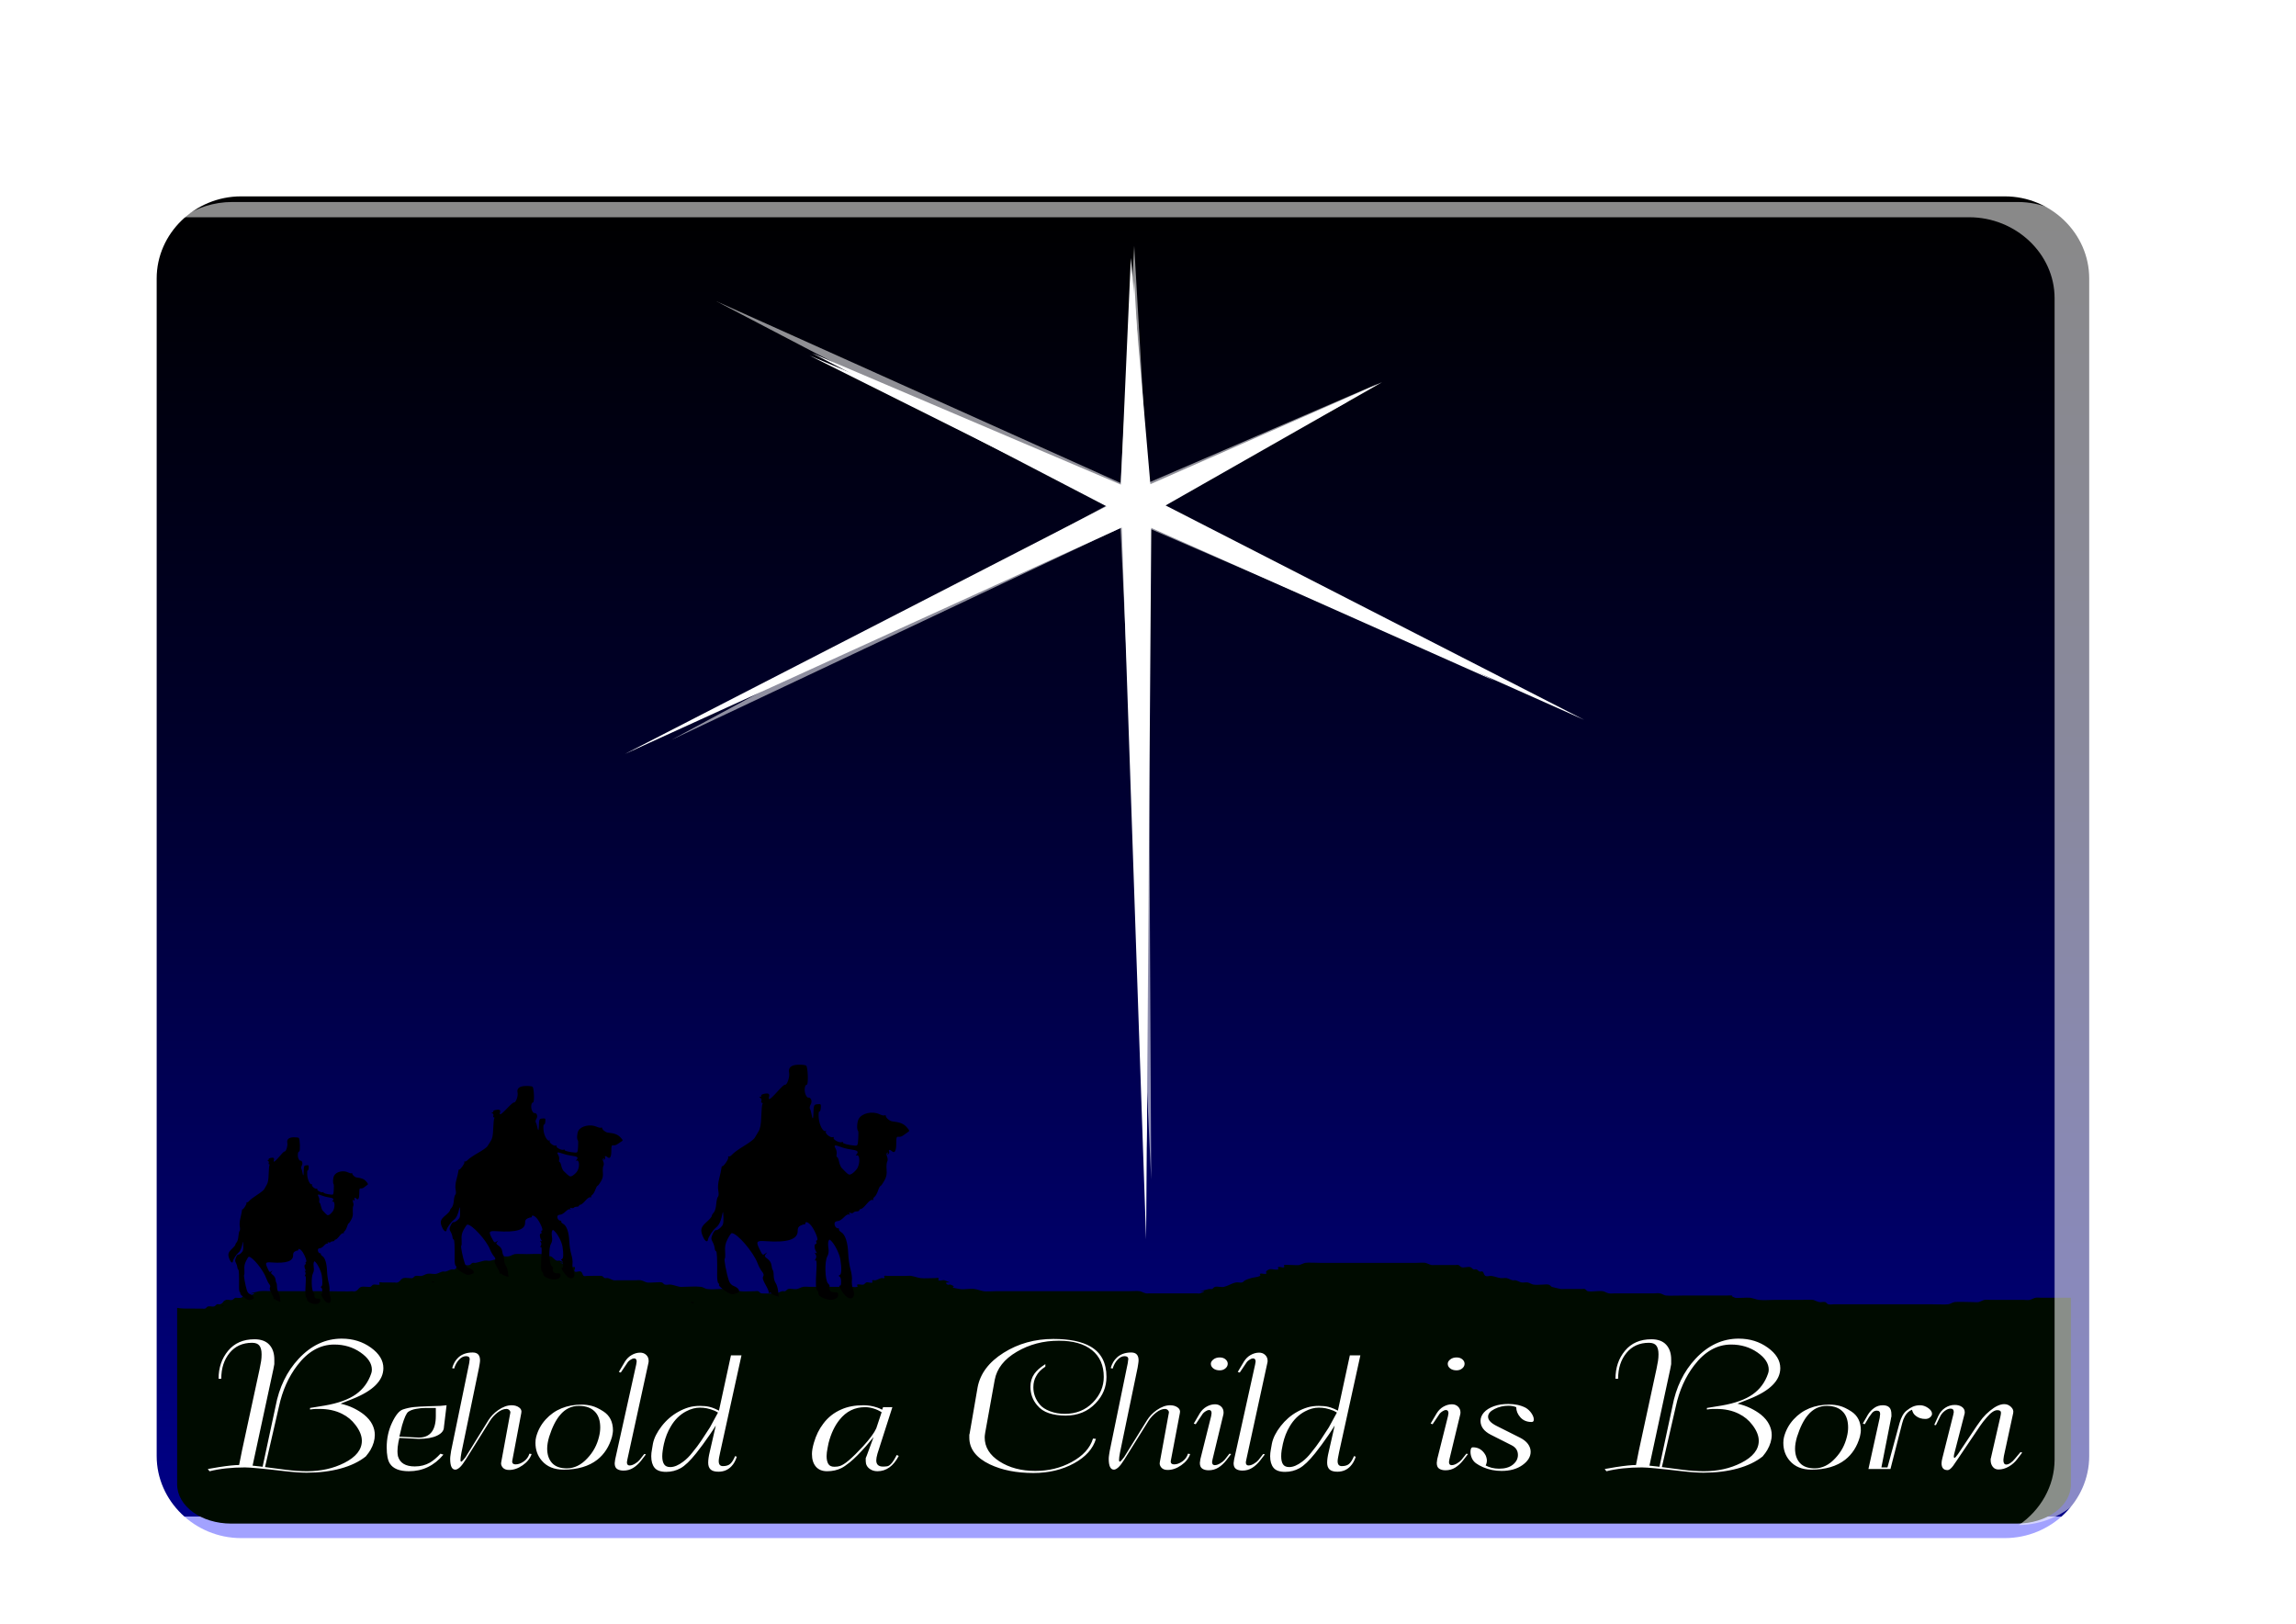 <?xml version="1.0" encoding="UTF-8" standalone="no"?>
<!-- Created with Inkscape (http://www.inkscape.org/) -->

<svg
   xmlns:dc="http://purl.org/dc/elements/1.1/"
   xmlns:cc="http://creativecommons.org/ns#"
   xmlns:rdf="http://www.w3.org/1999/02/22-rdf-syntax-ns#"
   xmlns:svg="http://www.w3.org/2000/svg"
   xmlns="http://www.w3.org/2000/svg"
   xmlns:xlink="http://www.w3.org/1999/xlink"
   xmlns:sodipodi="http://sodipodi.sourceforge.net/DTD/sodipodi-0.dtd"
   xmlns:inkscape="http://www.inkscape.org/namespaces/inkscape"
   width="1052.362"
   height="744.094"
   id="svg2"
   version="1.1"
   inkscape:version="0.48.0 r9654"
   sodipodi:docname="beholdachild.svg">
  <defs
     id="defs4">
    <linearGradient
       inkscape:collect="always"
       id="linearGradient3756">
      <stop
         style="stop-color:#000001;stop-opacity:1"
         offset="0"
         id="stop3758" />
      <stop
         id="stop3764"
         offset="0.401"
         style="stop-color:#00002b;stop-opacity:1" />
      <stop
         style="stop-color:#000087;stop-opacity:1"
         offset="1"
         id="stop3766" />
      <stop
         id="stop3768"
         offset="1"
         style="stop-color:#004ac9;stop-opacity:1" />
      <stop
         style="stop-color:#0000ff;stop-opacity:0.363"
         offset="1"
         id="stop3760" />
    </linearGradient>
    <inkscape:perspective
       id="perspective9"
       inkscape:persp3d-origin="372.04724 : 350.78739 : 1"
       inkscape:vp_z="744.09448 : 526.18109 : 1"
       inkscape:vp_y="0 : 1000 : 0"
       inkscape:vp_x="0 : 526.18109 : 1"
       sodipodi:type="inkscape:persp3d" />
    <filter
       id="filter4357"
       inkscape:label="Combined lighting"
       inkscape:menu="Bevels"
       inkscape:menu-tooltip="Basic specular bevel to use for building textures"
       color-interpolation-filters="sRGB">
      <feGaussianBlur
         id="feGaussianBlur4359"
         stdDeviation="6"
         in="SourceGraphic"
         result="result0" />
      <feDiffuseLighting
         id="feDiffuseLighting4361"
         lighting-color="rgb(255,255,255)"
         diffuseConstant="1"
         surfaceScale="4"
         result="result5">
        <feDistantLight
           id="feDistantLight4363"
           elevation="45"
           azimuth="235" />
      </feDiffuseLighting>
      <feComposite
         id="feComposite4365"
         in2="SourceGraphic"
         k1="1.4"
         in="result5"
         result="fbSourceGraphic"
         operator="arithmetic" />
      <feGaussianBlur
         id="feGaussianBlur4367"
         result="result0"
         in="fbSourceGraphic"
         stdDeviation="6" />
      <feSpecularLighting
         id="feSpecularLighting4369"
         specularExponent="25"
         specularConstant="1"
         surfaceScale="4"
         lighting-color="rgb(255,255,255)"
         result="result1"
         in="result0">
        <feDistantLight
           id="feDistantLight4371"
           azimuth="235"
           elevation="45" />
      </feSpecularLighting>
      <feComposite
         id="feComposite4373"
         in2="result91"
         k3="1"
         k2="1"
         operator="arithmetic"
         result="result4"
         in="fbSourceGraphic" />
      <feComposite
         id="feComposite4375"
         in2="SourceGraphic"
         operator="in"
         result="result2"
         in="result4" />
    </filter>
    <filter
       inkscape:collect="always"
       id="filter4451">
      <feGaussianBlur
         inkscape:collect="always"
         stdDeviation="8.359"
         id="feGaussianBlur4453" />
    </filter>
    <filter
       inkscape:collect="always"
       id="filter4455">
      <feGaussianBlur
         inkscape:collect="always"
         stdDeviation="8.359"
         id="feGaussianBlur4457" />
    </filter>
    <filter
       inkscape:collect="always"
       id="filter4459">
      <feGaussianBlur
         inkscape:collect="always"
         stdDeviation="8.359"
         id="feGaussianBlur4461" />
    </filter>
    <filter
       inkscape:collect="always"
       id="filter4626">
      <feGaussianBlur
         inkscape:collect="always"
         stdDeviation="4.603"
         id="feGaussianBlur4628" />
    </filter>
    <linearGradient
       inkscape:collect="always"
       xlink:href="#linearGradient3756"
       id="linearGradient4643"
       gradientUnits="userSpaceOnUse"
       x1="518.861"
       y1="308.267"
       x2="518.861"
       y2="1054.701" />
    <linearGradient
       inkscape:collect="always"
       xlink:href="#linearGradient3756"
       id="linearGradient4656"
       gradientUnits="userSpaceOnUse"
       x1="518.861"
       y1="308.267"
       x2="518.861"
       y2="1054.701" />
    <linearGradient
       inkscape:collect="always"
       xlink:href="#linearGradient3756"
       id="linearGradient4667"
       gradientUnits="userSpaceOnUse"
       x1="518.861"
       y1="308.267"
       x2="518.861"
       y2="1054.701" />
  </defs>
  <sodipodi:namedview
     id="base"
     pagecolor="#ffffff"
     bordercolor="#666666"
     borderopacity="1.0"
     inkscape:pageopacity="0.0"
     inkscape:pageshadow="2"
     inkscape:zoom="0.53516536"
     inkscape:cx="519.18384"
     inkscape:cy="232.46281"
     inkscape:document-units="px"
     inkscape:current-layer="layer1"
     showgrid="false"
     inkscape:window-width="1440"
     inkscape:window-height="853"
     inkscape:window-x="-4"
     inkscape:window-y="-4"
     inkscape:window-maximized="1"
     showguides="true"
     inkscape:guide-bbox="true" />
  <g
     inkscape:label="Layer 1"
     inkscape:groupmode="layer"
     id="layer1"
     transform="translate(0,-308.268)">
    <g
       id="g4669">
      <path
         transform="matrix(0.816,0,0,0.793,85.046,166.679)"
         d="m 31.188,292.031 c -25.966,0 -47.406,21.44 -47.406,47.406 l 0,680.562 c 0,25.966 21.44,47.406 47.406,47.406 l 990.688,0 c 25.966,0 47.406,-21.44 47.406,-47.406 l 0,-680.562 c 0,-25.966 -21.44,-47.406 -47.406,-47.406 l -990.688,0 z"
         id="path4353"
         style="fill:url(#linearGradient4667);fill-opacity:1;stroke:none"
         inkscape:original="M 31.1875 309.4375 C 14.5675 309.4375 1.1875 322.8175 1.1875 339.4375 L 1.1875 1020 C 1.1875 1036.62 14.5675 1050 31.1875 1050 L 1021.875 1050 C 1038.495 1050 1051.875 1036.62 1051.875 1020 L 1051.875 339.4375 C 1051.875 322.8175 1038.495 309.4375 1021.875 309.4375 L 31.1875 309.4375 z "
         inkscape:radius="17.413954"
         sodipodi:type="inkscape:offset" />
      <path
         transform="matrix(0.826,0,0,0.782,81.538,172.835)"
         sodipodi:nodetypes="ccccccccccccc"
         inkscape:connector-curvature="0"
         id="path3770"
         d="M 780.374,595.058 540.124,482.087 537.256,899.47 523.729,482.342 248.073,615.022 515.281,469.89 351.807,380.081 l 171.423,77.101 5.567,-132.813 10.829,132.558 128.556,-59.743 -120.108,72.196 z"
         style="fill:#ffffff;fill-opacity:1;stroke:none;filter:url(#filter4459)" />
      <path
         transform="matrix(0.826,0,0,0.782,81.538,172.835)"
         sodipodi:nodetypes="ccccccccccccc"
         inkscape:connector-curvature="0"
         id="path3821"
         d="M 537.729,845.997 524.066,480.997 306.88,585.545 517.682,469.704 350.511,381.538 l 173.759,76.992 6.384,-120.781 6.588,120.899 112.235,-50.303 -105.851,61.596 187.218,102.317 -193.806,-91.142 z"
         style="fill:#ffffff;fill-opacity:1;stroke:none;filter:url(#filter4455)" />
      <path
         transform="matrix(0.826,0,0,0.782,81.538,172.835)"
         sodipodi:nodetypes="ccccccccccccc"
         inkscape:connector-curvature="0"
         id="path3880"
         d="M 540.088,864.402 523.048,482.534 273.915,606.74 515.442,469.36 298.679,349.668 l 224.369,106.518 7.606,-138.947 7.606,138.947 127.672,-58.169 -120.066,71.343 204.971,110.258 -212.577,-97.084 z"
         style="opacity:0.75;fill:#ffffff;fill-opacity:1;stroke:none;filter:url(#filter4451)" />
      <path
         inkscape:connector-curvature="0"
         id="path3889"
         d="m 236.973,882.919 c -0.471,0.01 -0.868,0.023 -1.084,0.075 -0.974,0.236 -1.74,0.83 -2.737,1.011 -0.891,0.162 -1.844,0 -2.762,0 -0.459,0 -0.958,-0.149 -1.368,0 -6.305,2.286 5.823,-0.428 -4.156,1.985 -0.871,0.211 -1.845,-0.162 -2.737,0 -1.409,0.255 -2.722,0.756 -4.131,1.011 -0.446,0.081 -0.983,-0.149 -1.394,0 -0.581,0.211 -0.787,0.782 -1.368,0.992 -1.102,0.4 -3.028,-0.4 -4.131,0 -0.411,0.149 0.325,0.757 0,0.992 -0.325,0.236 -0.983,-0.149 -1.394,0 -0.581,0.211 -0.787,0.8 -1.368,1.011 -0.411,0.149 -0.933,-0.105 -1.368,0 -0.974,0.235 -1.788,0.757 -2.762,0.992 -0.436,0.105 -0.933,-0.105 -1.368,0 -0.974,0.236 -1.788,0.776 -2.762,1.011 -1.307,0.316 -2.794,-0.242 -4.131,0 -0.996,0.181 -1.766,0.812 -2.762,0.992 -0.891,0.162 -1.891,-0.211 -2.762,0 -0.616,0.149 -0.787,0.782 -1.368,0.992 -0.411,0.149 -0.909,0 -1.368,0 -0.918,0 -1.891,-0.211 -2.762,0 -1.571,0.38 -1.637,2.606 -4.131,2.003 -0.436,0.105 -0.935,0 -1.394,0 l -4.131,0 c -0.459,0 -1.044,-0.236 -1.368,0 -0.325,0.236 0.411,0.843 0,0.992 -0.822,0.298 -1.891,-0.211 -2.762,0 -0.616,0.149 -0.787,0.8 -1.368,1.011 -0.411,0.149 -0.935,0 -1.394,0 -0.918,0 -1.865,-0.211 -2.737,0 -1.571,0.38 -1.637,2.606 -4.131,2.003 -0.892,0.216 -9.521,0 -11.024,0 l -23.441,0 c -1.647,0 -7.362,-0.217 -8.261,0 -9.979,2.412 2.175,-0.302 -4.131,1.985 -0.822,0.298 -1.941,-0.298 -2.762,0 -0.581,0.211 -0.752,0.862 -1.368,1.011 -0.871,0.211 -1.844,0 -2.762,0 -0.459,0.333 -0.787,0.782 -1.368,0.992 -0.822,0.298 -1.941,-0.298 -2.762,0 -1.855,0.673 -0.907,1.331 -2.762,2.003 -0.411,0.149 -0.958,-0.149 -1.368,0 -0.581,0.211 -0.752,0.843 -1.368,0.992 -0.871,0.211 -1.891,-0.211 -2.762,0 -0.616,0.149 -0.787,0.782 -1.368,0.992 -0.411,0.149 -0.935,0 -1.394,0 l -2.737,0 c -5.586,0 -6.767,0.03 -8.674,-0.337 l 0,80.884 c 0,9.958 11.053,17.974 24.784,17.974 l 818.428,0 c 13.73,0 24.784,-8.016 24.784,-17.974 l 0,-85.527 -9.294,0 -4.131,0 c -0.918,0 -1.871,-0.162 -2.762,0 -0.996,0.181 -1.74,0.812 -2.736,0.992 -0.891,0.162 -1.844,0 -2.762,0 l -2.762,0 -9.629,0 -2.762,0 c -0.918,0 -1.871,-0.162 -2.762,0 -0.996,0.181 -1.74,0.812 -2.737,0.992 -0.891,0.162 -1.844,0 -2.762,0 -1.433,0 -7.177,-0.196 -8.261,0 -0.996,0.181 -1.766,0.83 -2.762,1.011 -1.084,0.196 -6.829,0 -8.261,0 l -19.285,0 -17.916,0 -6.893,0 c -0.918,0 -1.891,0.211 -2.762,0 -0.616,-0.149 -0.752,-0.862 -1.368,-1.011 -0.871,-0.211 -1.871,0.162 -2.762,0 -0.996,-0.181 -1.788,-0.757 -2.762,-0.992 -0.746,-0.18 -5.03,0 -5.499,0 l -12.392,0 c -2.128,0 -4.945,0.235 -6.893,0 -1.432,-0.173 -2.707,-0.786 -4.131,-0.992 -1.128,-0.164 -6.186,0.256 -6.893,0 -2.027,-0.735 -1.497,-1.001 -1.239,-1.067 -0.174,0.016 -0.828,0.056 -2.891,0.056 l -19.285,0 c -0.499,0 -7.322,0.175 -8.287,0 -0.996,-0.181 -1.74,-0.812 -2.737,-0.992 -0.891,-0.162 -1.844,0 -2.762,0 l -2.762,0 -11.024,0 -4.131,0 c -0.918,0 -1.845,0.162 -2.737,0 -0.996,-0.181 -1.766,-0.812 -2.762,-0.992 -1.811,-0.328 -5.182,0.414 -6.893,0 -0.616,-0.149 -0.787,-0.8 -1.368,-1.011 -0.411,-0.149 -0.935,0 -1.394,0 l -1.368,0 -6.893,0 c -0.459,0 -0.923,0.081 -1.368,0 -1.409,-0.255 -2.753,-0.659 -4.131,-0.992 -0.459,-0.333 -0.778,-0.862 -1.394,-1.011 -0.871,-0.211 -1.844,0 -2.762,0 -1.378,0 -2.78,0.196 -4.131,0 -1.007,-0.146 -1.74,-0.812 -2.737,-0.992 -0.891,-0.162 -1.871,0.162 -2.762,0 -0.996,-0.181 -1.788,-0.757 -2.762,-0.992 -0.436,-0.105 -0.933,0.105 -1.368,0 -0.974,-0.236 -1.766,-0.83 -2.762,-1.011 -0.891,-0.162 -1.862,0.131 -2.762,0 -1.424,-0.207 -2.707,-0.786 -4.131,-0.992 -0.901,-0.131 -1.972,0.369 -2.737,0 -0.854,-0.413 -0.668,-1.477 -1.394,-2.003 -0.325,-0.235 -0.958,0.149 -1.368,0 -0.581,-0.211 -0.813,-0.782 -1.394,-0.992 -0.411,-0.149 -0.958,0.149 -1.368,0 -0.581,-0.211 -0.787,-0.8 -1.368,-1.011 -1.102,-0.4 -3.028,0.4 -4.131,0 -0.581,-0.211 -0.813,-0.782 -1.394,-0.992 -0.411,-0.149 -0.909,0 -1.368,0 l -1.368,0 -5.525,0 -2.762,0 c -0.459,0 -0.933,0.105 -1.368,0 -0.974,-0.236 -1.788,-0.757 -2.762,-0.992 -0.777,-0.188 -3.225,0 -4.131,0 l -11.024,0 -20.653,0 -12.418,0 c -1.128,0 -5.974,-0.216 -6.867,0 -0.974,0.235 -1.788,0.757 -2.762,0.992 -0.969,0.234 -6.515,-0.274 -6.893,0 -0.325,0.236 0.325,0.757 0,0.992 -0.649,0.471 -2.113,-0.471 -2.762,0 -0.325,0.236 0.411,0.862 0,1.011 -1.232,0.447 -2.898,-0.447 -4.131,0 -0.581,0.211 -1.078,0.571 -1.368,0.992 -0.205,0.298 0.411,0.862 0,1.011 -0.822,0.298 -1.941,-0.298 -2.762,0 -0.411,0.149 0.382,0.808 0,0.992 -1.208,0.584 -2.782,0.601 -4.131,0.992 -0.953,0.277 -1.908,0.598 -2.762,1.011 -0.54,0.261 -0.752,0.843 -1.368,0.992 -0.871,0.211 -1.871,-0.162 -2.762,0 -1.992,0.361 -3.55,1.532 -5.499,2.003 -1.24,0.3 -2.891,-0.3 -4.131,0 -0.616,0.149 -0.813,0.782 -1.394,0.992 -0.411,0.149 -0.933,-0.105 -1.368,0 -9.979,2.412 2.175,-0.283 -4.131,2.003 -0.411,0.149 -0.935,0 -1.394,0 l -2.737,0 -6.893,0 -9.655,0 -2.737,0 c -0.459,0 -0.958,0.105 -1.394,0 -0.974,-0.236 -1.788,-0.757 -2.762,-0.992 -0.865,-0.209 -4.39,0 -5.499,0 l -11.024,0 -38.57,0 -11.024,0 c -1.43,0 -4.358,0.211 -5.525,0 -1.409,-0.255 -2.707,-0.804 -4.131,-1.011 -2.167,-0.314 -4.75,0.389 -6.893,0 -6.653,-1.206 0.071,-0.48 -4.131,-2.003 -0.411,-0.149 -1.044,0.236 -1.368,0 -2.851,-2.067 4.365,0.095 -1.368,-1.985 -0.822,-0.298 -2.113,0.471 -2.762,0 -0.325,-0.236 0.325,-0.776 0,-1.011 -0.325,-0.235 -0.909,0 -1.368,0 -1.803,0 -5.339,0.225 -6.893,0 -1.424,-0.207 -2.722,-0.737 -4.131,-0.992 -0.891,-0.162 -1.844,0 -2.762,0 l -6.893,0 -1.368,0 c -0.459,0 -1.069,-0.236 -1.394,0 -0.325,0.236 0.325,0.757 0,0.992 -0.325,0.236 -0.933,-0.105 -1.368,0 -0.974,0.236 -1.788,0.776 -2.762,1.011 -0.436,0.105 -1.044,-0.236 -1.368,0 -0.325,0.235 0.325,0.757 0,0.992 -0.649,0.471 -1.941,-0.298 -2.762,0 -0.581,0.211 -0.752,0.843 -1.368,0.992 -0.871,0.211 -1.941,-0.298 -2.762,0 -0.411,0.149 0.411,0.862 0,1.011 -0.822,0.298 -1.844,0 -2.762,0 l -2.737,0 -13.786,0 -2.762,0 c -0.918,0 -1.871,-0.162 -2.762,0 -0.996,0.181 -1.762,0.757 -2.737,0.992 -1.307,0.316 -2.824,-0.316 -4.131,0 -0.616,0.149 -0.813,0.8 -1.394,1.011 -0.411,0.149 -0.933,-0.105 -1.368,0 -0.974,0.235 -1.788,0.757 -2.762,0.992 -0.409,0.099 -6.61,0.103 -6.893,0 -0.581,-0.211 -0.787,-0.782 -1.368,-0.992 -0.411,-0.149 -0.909,0 -1.368,0 -2.128,0 -4.945,0.235 -6.893,0 -1.432,-0.173 -2.698,-0.838 -4.131,-1.011 -3.242,-0.392 -7.855,0.46 -11.024,0 -1.007,-0.146 -1.749,-0.87 -2.762,-0.992 -2.718,-0.329 -5.506,0 -8.261,0 -0.459,0 -0.949,0.081 -1.394,0 -1.409,-0.255 -2.707,-0.804 -4.131,-1.011 -0.901,-0.131 -1.865,0.211 -2.737,0 -0.616,-0.149 -0.813,-0.782 -1.394,-0.992 -0.902,-0.327 -5.67,0.296 -6.893,0 -0.974,-0.236 -1.74,-0.812 -2.737,-0.992 -0.891,-0.162 -1.844,0 -2.762,0 l -8.261,0 c -0.459,0 -0.958,0.105 -1.394,0 -0.974,-0.236 -1.762,-0.776 -2.737,-1.011 -0.436,-0.105 -0.983,0.149 -1.394,0 -0.581,-0.211 -0.787,-0.782 -1.368,-0.992 -0.394,-0.143 -6.157,0 -6.893,0 -0.459,0 -1.044,0.236 -1.368,0 -0.726,-0.527 -0.54,-1.59 -1.394,-2.003 -0.764,-0.369 -2.087,0.471 -2.737,0 -0.649,-0.471 0.411,-1.408 0,-2.003 -0.205,-0.298 -1.069,0.236 -1.394,0 -0.325,-0.235 0.325,-0.757 0,-0.992 -0.325,-0.236 -0.933,0.105 -1.368,0 -9.979,-2.412 2.175,0.283 -4.131,-2.003 -0.411,-0.149 -0.983,0.149 -1.394,0 -1.162,-0.421 -1.575,-1.563 -2.737,-1.985 -0.411,-0.149 -0.958,0.105 -1.394,0 -0.974,-0.236 -1.762,-0.776 -2.737,-1.011 -0.867,-0.21 -5.651,0 -6.893,0 -0.832,0 -3.029,-0.104 -4.44,-0.075 z"
         style="fill:#000b00;fill-opacity:1;stroke:none" />
      <path
         inkscape:connector-curvature="0"
         id="path4345"
         d="m 316.727,905.101 c 0.201,-0.184 0.722,-0.203 1.158,-0.044 0.482,0.177 0.339,0.308 -0.365,0.334 -0.637,0.024 -0.994,-0.107 -0.793,-0.29 z m 62.623,-1.337 c -2.649,-0.666 -4.193,-1.647 -4.193,-2.662 0,-0.537 -0.259,-1.213 -0.575,-1.502 -0.689,-0.631 -0.779,-2.779 -0.385,-9.248 0.201,-3.31 0.094,-4.74 -0.339,-4.495 -0.438,0.248 -0.445,0.035 -0.021,-0.69 0.417,-0.714 0.412,-1.377 -0.016,-2.078 -0.477,-0.78 -0.45,-0.928 0.111,-0.61 0.571,0.323 0.588,0.158 0.076,-0.717 -0.821,-1.404 -0.868,-3.421 -0.079,-3.421 0.322,0 0.429,-0.373 0.237,-0.829 -0.191,-0.456 -0.075,-0.829 0.257,-0.829 0.827,0 -0.458,-3.6 -2.221,-6.221 -1.291,-1.92 -3.087,-2.805 -3.087,-1.521 0,0.304 -0.204,0.5 -0.453,0.435 -0.249,-0.065 -1.046,0.184 -1.772,0.553 -0.922,0.469 -1.303,1.166 -1.267,2.321 0.124,4.007 -4.603,5.548 -14.742,4.807 -4.115,-0.301 -4.477,0.151 -2.825,3.528 1.49,3.046 1.487,3.043 2.772,2.12 0.983,-0.707 1.001,-0.687 0.208,0.236 -0.773,0.901 -0.694,1.132 0.756,2.212 1.018,0.758 1.695,1.874 1.822,3.005 0.111,0.99 0.383,1.964 0.603,2.166 0.22,0.202 0.4,1.329 0.4,2.505 0,1.176 0.399,2.696 0.887,3.378 0.488,0.681 1.009,2.385 1.159,3.786 l 0.273,2.548 -1.763,-0.609 c -0.97,-0.335 -1.763,-0.818 -1.763,-1.074 0,-0.255 -0.34,-0.285 -0.755,-0.067 -0.415,0.219 -0.561,0.201 -0.324,-0.04 0.237,-0.241 -0.36,-1.814 -1.328,-3.496 -1.279,-2.223 -1.607,-3.32 -1.2,-4.016 0.398,-0.681 0.242,-1.334 -0.54,-2.261 -0.605,-0.717 -1.515,-2.423 -2.022,-3.791 -1.903,-5.137 -9.358,-13.823 -11.864,-13.823 -0.267,0 -1.104,1.207 -1.859,2.682 -1.048,2.049 -1.322,3.42 -1.16,5.807 0.117,1.718 0.035,3.186 -0.182,3.262 -0.434,0.151 0.798,6.704 1.858,9.888 0.465,1.396 1.206,2.214 2.429,2.677 1.83,0.694 2.834,2.103 2.017,2.831 -0.26,0.232 -1.162,0.577 -2.004,0.767 -1.178,0.266 -2.191,-0.116 -4.392,-1.654 -1.573,-1.1 -2.715,-2.216 -2.536,-2.48 0.178,-0.264 0.052,-0.635 -0.28,-0.823 -0.333,-0.188 -0.587,-1.761 -0.565,-3.494 0.096,-7.598 -0.07,-11.169 -0.52,-11.169 -0.266,0 -0.54,-0.63 -0.609,-1.401 -0.07,-0.77 -0.507,-2.077 -0.973,-2.903 -0.731,-1.298 -0.723,-1.784 0.058,-3.573 0.497,-1.139 1.145,-1.934 1.44,-1.767 0.295,0.167 1.218,-0.321 2.051,-1.084 1.321,-1.209 1.505,-1.834 1.433,-4.868 -0.045,-1.915 -0.199,-2.859 -0.342,-2.099 -0.687,3.652 -1.583,5.691 -2.989,6.802 -1.442,1.14 -3.626,4.406 -3.771,5.639 -0.157,1.339 -1.299,0.737 -2.153,-1.135 -1.488,-3.26 -1.2,-4.608 1.485,-6.946 1.329,-1.157 2.416,-2.405 2.416,-2.774 0,-0.368 0.416,-1.091 0.925,-1.605 0.509,-0.515 1.014,-2.228 1.122,-3.808 0.109,-1.58 0.469,-3.121 0.8,-3.424 0.357,-0.327 0.421,-1.462 0.155,-2.79 -0.285,-1.425 -0.128,-3.473 0.431,-5.637 0.483,-1.869 0.928,-3.938 0.987,-4.597 0.06,-0.659 0.218,-1.098 0.352,-0.975 0.486,0.445 3.096,-3.346 2.797,-4.061 -0.169,-0.404 -0.061,-0.595 0.241,-0.424 0.302,0.171 1.046,-0.268 1.654,-0.975 0.608,-0.707 3.008,-2.435 5.334,-3.839 2.326,-1.405 4.5,-3.037 4.832,-3.627 0.332,-0.59 1.123,-1.913 1.758,-2.939 0.86,-1.391 1.193,-3.161 1.308,-6.958 0.085,-2.801 0.329,-5.351 0.543,-5.668 0.214,-0.317 0.109,-0.576 -0.232,-0.576 -0.341,0 -0.454,-0.398 -0.25,-0.885 0.204,-0.487 -0.008,-1.105 -0.472,-1.374 -0.654,-0.379 -0.666,-0.491 -0.052,-0.497 0.435,-0.004 0.641,-0.231 0.457,-0.502 -0.403,-0.596 2.485,-1.34 3.335,-0.859 0.33,0.187 0.436,0.817 0.234,1.399 -0.58,1.671 0.496,1.243 2.545,-1.014 3.506,-3.862 4.257,-4.562 4.895,-4.562 0.927,0 2.123,-3.721 1.749,-5.441 -0.514,-2.362 0.958,-3.643 4.283,-3.724 1.57,-0.038 3.161,0.147 3.535,0.411 0.816,0.577 1.1,8.753 0.304,8.753 -0.94,0 -1.306,2.548 -0.623,4.342 0.358,0.94 0.924,1.653 1.258,1.586 1.274,-0.256 1.989,1.674 1.151,3.107 -0.439,0.751 -0.604,1.653 -0.367,2.005 0.237,0.352 0.567,1.433 0.732,2.403 0.398,2.335 0.778,2.609 0.846,0.611 0.169,-4.913 0.173,-4.923 1.911,-5.106 1.557,-0.164 1.654,-0.052 1.51,1.743 -0.085,1.055 -0.393,1.783 -0.686,1.619 -0.294,-0.166 -0.415,1.178 -0.27,3.007 0.26,3.286 2.161,6.702 3.235,5.814 0.263,-0.218 0.279,-0.078 0.034,0.311 -0.541,0.859 2.014,2.968 3.152,2.601 0.433,-0.14 0.628,-0.019 0.434,0.269 -0.502,0.744 2.51,2.417 3.639,2.02 0.518,-0.182 0.794,-0.112 0.614,0.155 -0.309,0.457 2.589,1.214 5.502,1.437 1.189,0.091 1.329,-0.202 1.51,-3.177 0.11,-1.803 0.088,-3.38 -0.05,-3.504 -0.7,-0.636 -0.565,-3.99 0.221,-5.507 1.385,-2.671 6.265,-3.783 9.605,-2.188 0.948,0.453 1.968,0.685 2.265,0.517 0.298,-0.168 0.55,-0.105 0.56,0.141 0.043,1.009 1.785,2.48 3.103,2.62 3.405,0.362 5.13,1.063 6.503,2.64 1.436,1.651 1.443,1.706 0.302,2.428 -0.642,0.406 -1.566,1.056 -2.052,1.443 -0.486,0.387 -1.37,0.629 -1.963,0.537 -0.936,-0.145 -1.079,0.272 -1.079,3.152 0,3.329 -0.73,4.597 -1.986,3.447 -0.938,-0.858 -1.665,-0.768 -1.277,0.158 0.178,0.425 -0.008,0.961 -0.414,1.191 -0.503,0.285 -0.583,0.187 -0.25,-0.306 0.317,-0.47 0.252,-0.59 -0.186,-0.342 -0.464,0.263 -0.493,0.817 -0.093,1.78 0.335,0.807 0.361,1.793 0.06,2.33 -0.287,0.512 -0.411,2.169 -0.277,3.681 0.184,2.068 -0.085,3.336 -1.084,5.115 -0.731,1.301 -1.515,2.365 -1.742,2.365 -0.227,0 -0.73,0.966 -1.116,2.146 -0.386,1.18 -1.106,2.453 -1.599,2.827 -0.493,0.375 -0.75,0.899 -0.57,1.165 0.18,0.266 -0.038,0.356 -0.483,0.2 -0.469,-0.165 -1.562,0.646 -2.599,1.929 -0.984,1.217 -2.129,2.219 -2.544,2.226 -0.415,0.007 -0.755,0.262 -0.755,0.566 0,0.304 -0.528,0.553 -1.172,0.553 -0.645,0 -1.333,0.238 -1.529,0.529 -0.196,0.291 -0.801,0.373 -1.343,0.183 -0.712,-0.25 -0.848,-0.143 -0.491,0.386 0.333,0.493 0.261,0.6 -0.218,0.329 -0.421,-0.238 -1.378,0.291 -2.342,1.297 -0.896,0.935 -2.097,1.7 -2.668,1.7 -0.571,0 -1.207,0.251 -1.415,0.558 -0.59,0.874 0.289,2.76 1.288,2.76 0.496,0 0.751,0.222 0.569,0.492 -0.183,0.271 0.294,0.868 1.059,1.327 1.816,1.089 2.965,4.64 3.169,9.792 0.09,2.281 0.569,5.543 1.064,7.249 0.495,1.706 0.773,3.963 0.619,5.015 -0.155,1.052 0.1,2.927 0.567,4.167 1.39,3.692 -0.939,5.489 -3.608,2.783 -1.383,-1.402 -3.434,-5.029 -2.567,-4.538 0.31,0.175 0.595,-0.256 0.634,-0.958 0.108,-1.933 -0.128,-2.899 -0.804,-3.283 -0.377,-0.214 -0.309,-0.44 0.178,-0.589 0.855,-0.261 0.981,-2.925 0.336,-7.081 -0.402,-2.585 -2.387,-6.692 -4.084,-8.445 -0.918,-0.948 -1.006,-0.952 -1.38,-0.059 -0.22,0.525 -0.235,1.969 -0.032,3.208 0.243,1.488 0.068,2.782 -0.514,3.806 -1.314,2.313 -1.076,10.964 0.341,12.397 0.582,0.589 0.897,1.218 0.7,1.398 -0.197,0.18 -0.179,0.845 0.039,1.476 0.284,0.818 0.907,1.148 2.169,1.148 1.468,0 1.771,0.228 1.771,1.328 0,1.58 -2.465,2.582 -4.868,1.978 z m 13.283,-59.651 c 1.734,-2.23 1.597,-7.274 -0.172,-6.303 -0.38,0.209 -0.309,-0.052 0.159,-0.58 1.097,-1.238 0.382,-1.831 -2.662,-2.207 -1.329,-0.164 -3.465,-0.701 -4.747,-1.193 -2.697,-1.035 -3.181,-0.849 -2.191,0.844 0.391,0.668 0.586,1.809 0.435,2.536 -0.152,0.726 -0.054,1.32 0.217,1.32 0.271,0 0.678,0.933 0.904,2.074 0.226,1.14 0.769,2.447 1.207,2.903 3.109,3.238 3.286,3.348 4.449,2.778 0.634,-0.31 1.715,-1.288 2.402,-2.172 z"
         style="fill:#000000;stroke:none" />
      <path
         style="fill:#000000;stroke:none"
         d="m 197.901,895.581 c 0.176,-0.151 0.631,-0.167 1.013,-0.036 0.422,0.145 0.296,0.253 -0.319,0.275 -0.557,0.02 -0.869,-0.088 -0.694,-0.239 z m 54.785,-1.1 c -2.317,-0.549 -3.668,-1.356 -3.668,-2.191 0,-0.442 -0.226,-0.998 -0.503,-1.237 -0.603,-0.519 -0.681,-2.287 -0.337,-7.613 0.176,-2.725 0.082,-3.901 -0.296,-3.7 -0.383,0.204 -0.389,0.029 -0.018,-0.568 0.365,-0.587 0.36,-1.134 -0.014,-1.71 -0.417,-0.642 -0.394,-0.764 0.098,-0.502 0.499,0.266 0.515,0.13 0.067,-0.59 -0.718,-1.156 -0.759,-2.816 -0.069,-2.816 0.282,0 0.375,-0.307 0.208,-0.683 -0.167,-0.376 -0.066,-0.683 0.225,-0.683 0.723,0 -0.401,-2.963 -1.943,-5.121 -1.13,-1.58 -2.701,-2.309 -2.701,-1.252 0,0.25 -0.178,0.412 -0.396,0.358 -0.218,-0.053 -0.916,0.152 -1.55,0.455 -0.807,0.386 -1.14,0.96 -1.109,1.91 0.109,3.298 -4.027,4.567 -12.897,3.957 -3.6,-0.248 -3.917,0.125 -2.472,2.905 1.303,2.507 1.3,2.505 2.425,1.745 0.86,-0.582 0.875,-0.566 0.182,0.194 -0.677,0.741 -0.607,0.932 0.662,1.821 0.891,0.624 1.483,1.543 1.594,2.474 0.097,0.815 0.335,1.617 0.527,1.783 0.193,0.166 0.35,1.094 0.35,2.062 0,0.968 0.349,2.22 0.776,2.78 0.427,0.561 0.883,1.963 1.014,3.117 l 0.238,2.097 -1.543,-0.501 c -0.848,-0.276 -1.542,-0.673 -1.542,-0.884 0,-0.21 -0.297,-0.235 -0.661,-0.055 -0.363,0.18 -0.491,0.165 -0.283,-0.033 0.208,-0.198 -0.315,-1.493 -1.162,-2.878 -1.119,-1.83 -1.406,-2.733 -1.05,-3.306 0.348,-0.56 0.211,-1.098 -0.473,-1.861 -0.529,-0.59 -1.325,-1.994 -1.769,-3.121 -1.665,-4.229 -8.187,-11.379 -10.379,-11.379 -0.234,0 -0.966,0.994 -1.626,2.208 -0.917,1.687 -1.157,2.815 -1.015,4.78 0.102,1.415 0.03,2.623 -0.16,2.685 -0.379,0.124 0.698,5.519 1.625,8.14 0.407,1.149 1.055,1.822 2.125,2.204 1.601,0.571 2.479,1.731 1.765,2.33 -0.228,0.191 -1.016,0.475 -1.753,0.631 -1.03,0.219 -1.917,-0.095 -3.842,-1.361 -1.377,-0.905 -2.375,-1.824 -2.219,-2.042 0.156,-0.218 0.046,-0.522 -0.245,-0.677 -0.291,-0.155 -0.514,-1.449 -0.494,-2.876 0.084,-6.254 -0.061,-9.194 -0.455,-9.194 -0.232,0 -0.472,-0.519 -0.533,-1.153 -0.061,-0.634 -0.444,-1.71 -0.851,-2.39 -0.64,-1.068 -0.633,-1.468 0.051,-2.941 0.435,-0.937 1.002,-1.592 1.26,-1.455 0.258,0.137 1.065,-0.264 1.794,-0.892 1.155,-0.995 1.316,-1.51 1.254,-4.007 -0.04,-1.576 -0.174,-2.353 -0.299,-1.728 -0.601,3.006 -1.385,4.685 -2.615,5.6 -1.262,0.938 -3.173,3.627 -3.299,4.642 -0.137,1.102 -1.136,0.607 -1.884,-0.934 -1.302,-2.684 -1.05,-3.793 1.299,-5.718 1.163,-0.953 2.114,-1.98 2.114,-2.283 0,-0.303 0.364,-0.898 0.809,-1.322 0.445,-0.424 0.887,-1.834 0.982,-3.135 0.095,-1.3 0.41,-2.569 0.7,-2.818 0.313,-0.269 0.368,-1.204 0.136,-2.296 -0.249,-1.173 -0.112,-2.859 0.377,-4.64 0.423,-1.539 0.811,-3.242 0.864,-3.784 0.052,-0.542 0.191,-0.904 0.308,-0.803 0.425,0.366 2.709,-2.755 2.447,-3.343 -0.148,-0.333 -0.053,-0.49 0.211,-0.349 0.264,0.141 0.915,-0.221 1.447,-0.803 0.532,-0.582 2.632,-2.004 4.666,-3.16 2.035,-1.156 3.937,-2.5 4.228,-2.986 0.291,-0.486 0.983,-1.575 1.538,-2.42 0.753,-1.145 1.044,-2.602 1.144,-5.727 0.074,-2.305 0.288,-4.405 0.475,-4.665 0.187,-0.261 0.096,-0.474 -0.203,-0.474 -0.299,0 -0.397,-0.328 -0.218,-0.729 0.179,-0.401 -0.007,-0.91 -0.413,-1.131 -0.572,-0.312 -0.582,-0.404 -0.046,-0.409 0.38,-0.003 0.56,-0.19 0.4,-0.414 -0.352,-0.491 2.174,-1.103 2.917,-0.707 0.289,0.154 0.381,0.672 0.204,1.152 -0.507,1.376 0.434,1.023 2.226,-0.835 3.067,-3.179 3.724,-3.755 4.283,-3.755 0.811,0 1.857,-3.063 1.53,-4.479 -0.45,-1.945 0.838,-2.999 3.747,-3.066 1.374,-0.032 2.765,0.121 3.093,0.339 0.714,0.475 0.962,7.206 0.266,7.206 -0.823,0 -1.143,2.098 -0.545,3.574 0.313,0.773 0.808,1.361 1.1,1.306 1.114,-0.211 1.74,1.378 1.007,2.557 -0.384,0.618 -0.529,1.361 -0.321,1.651 0.208,0.29 0.496,1.18 0.64,1.978 0.348,1.922 0.68,2.148 0.74,0.503 0.148,-4.044 0.151,-4.052 1.671,-4.203 1.362,-0.135 1.447,-0.043 1.321,1.435 -0.074,0.869 -0.344,1.468 -0.6,1.332 -0.257,-0.136 -0.363,0.969 -0.237,2.475 0.227,2.705 1.89,5.517 2.83,4.786 0.231,-0.179 0.244,-0.064 0.03,0.256 -0.473,0.707 1.762,2.443 2.757,2.141 0.378,-0.115 0.549,-0.015 0.38,0.221 -0.44,0.613 2.196,1.989 3.183,1.663 0.453,-0.15 0.695,-0.092 0.537,0.128 -0.27,0.376 2.265,1 4.813,1.183 1.041,0.075 1.162,-0.166 1.321,-2.616 0.096,-1.484 0.077,-2.782 -0.043,-2.884 -0.612,-0.523 -0.495,-3.285 0.193,-4.533 1.211,-2.199 5.481,-3.114 8.403,-1.801 0.83,0.373 1.721,0.564 1.982,0.425 0.26,-0.139 0.481,-0.086 0.49,0.116 0.038,0.831 1.562,2.041 2.714,2.157 2.979,0.298 4.488,0.875 5.689,2.173 1.257,1.359 1.263,1.404 0.264,1.999 -0.562,0.335 -1.37,0.869 -1.795,1.188 -0.426,0.319 -1.198,0.518 -1.717,0.442 -0.819,-0.119 -0.944,0.224 -0.944,2.595 0,2.741 -0.639,3.784 -1.737,2.838 -0.82,-0.707 -1.457,-0.632 -1.117,0.13 0.156,0.35 -0.007,0.791 -0.362,0.981 -0.44,0.234 -0.51,0.154 -0.219,-0.252 0.278,-0.387 0.221,-0.486 -0.162,-0.282 -0.406,0.216 -0.431,0.673 -0.082,1.466 0.293,0.664 0.316,1.476 0.053,1.918 -0.251,0.422 -0.36,1.785 -0.242,3.03 0.161,1.703 -0.074,2.746 -0.949,4.21 -0.639,1.071 -1.325,1.947 -1.524,1.947 -0.199,0 -0.638,0.795 -0.976,1.767 -0.338,0.972 -0.968,2.019 -1.399,2.327 -0.431,0.308 -0.656,0.74 -0.499,0.959 0.157,0.219 -0.033,0.293 -0.423,0.164 -0.411,-0.136 -1.367,0.532 -2.273,1.588 -0.861,1.002 -1.862,1.827 -2.225,1.832 -0.363,0.006 -0.661,0.216 -0.661,0.466 0,0.25 -0.462,0.455 -1.026,0.455 -0.564,0 -1.166,0.196 -1.338,0.435 -0.172,0.239 -0.7,0.307 -1.175,0.15 -0.623,-0.206 -0.742,-0.118 -0.43,0.318 0.291,0.406 0.229,0.494 -0.191,0.271 -0.369,-0.196 -1.206,0.24 -2.049,1.068 -0.784,0.77 -1.834,1.399 -2.334,1.399 -0.499,0 -1.056,0.207 -1.238,0.459 -0.516,0.72 0.253,2.272 1.127,2.272 0.434,0 0.657,0.182 0.497,0.405 -0.16,0.223 0.257,0.714 0.926,1.092 1.589,0.897 2.594,3.819 2.772,8.061 0.079,1.878 0.498,4.563 0.931,5.967 0.433,1.404 0.677,3.262 0.541,4.128 -0.136,0.866 0.088,2.41 0.496,3.43 1.216,3.039 -0.822,4.519 -3.156,2.291 -1.21,-1.154 -3.004,-4.14 -2.246,-3.736 0.271,0.144 0.521,-0.211 0.555,-0.789 0.095,-1.591 -0.112,-2.386 -0.704,-2.703 -0.33,-0.176 -0.27,-0.362 0.156,-0.485 0.748,-0.215 0.859,-2.408 0.294,-5.829 -0.351,-2.128 -2.089,-5.508 -3.573,-6.951 -0.803,-0.781 -0.88,-0.784 -1.208,-0.048 -0.192,0.432 -0.205,1.62 -0.028,2.641 0.212,1.225 0.059,2.29 -0.45,3.133 -1.15,1.904 -0.941,9.025 0.298,10.205 0.509,0.484 0.785,1.002 0.612,1.151 -0.172,0.149 -0.157,0.695 0.034,1.215 0.248,0.673 0.793,0.945 1.898,0.945 1.284,0 1.55,0.188 1.55,1.093 0,1.301 -2.157,2.125 -4.259,1.628 z m 11.62,-49.103 c 1.517,-1.835 1.397,-5.987 -0.151,-5.189 -0.333,0.172 -0.27,-0.043 0.139,-0.477 0.96,-1.019 0.334,-1.507 -2.329,-1.817 -1.163,-0.135 -3.031,-0.577 -4.153,-0.982 -2.359,-0.852 -2.783,-0.699 -1.917,0.694 0.342,0.55 0.513,1.489 0.38,2.087 -0.133,0.598 -0.047,1.087 0.19,1.087 0.237,0 0.593,0.768 0.791,1.707 0.198,0.939 0.673,2.014 1.056,2.39 2.72,2.665 2.874,2.756 3.892,2.287 0.554,-0.256 1.5,-1.06 2.102,-1.788 z"
         id="path4349"
         inkscape:connector-curvature="0" />
      <path
         inkscape:connector-curvature="0"
         id="path4351"
         d="m 101.529,906.698 c 0.135,-0.13 0.485,-0.144 0.777,-0.031 0.324,0.125 0.227,0.218 -0.245,0.237 -0.428,0.017 -0.667,-0.076 -0.532,-0.206 z m 42.047,-0.948 c -1.778,-0.473 -2.815,-1.168 -2.815,-1.888 0,-0.381 -0.174,-0.86 -0.386,-1.066 -0.463,-0.448 -0.523,-1.971 -0.259,-6.56 0.135,-2.348 0.063,-3.362 -0.227,-3.188 -0.294,0.176 -0.299,0.025 -0.014,-0.489 0.28,-0.506 0.277,-0.977 -0.011,-1.474 -0.32,-0.553 -0.302,-0.658 0.075,-0.433 0.383,0.229 0.395,0.112 0.051,-0.509 -0.551,-0.996 -0.583,-2.426 -0.053,-2.426 0.216,0 0.288,-0.265 0.159,-0.588 -0.128,-0.324 -0.051,-0.588 0.173,-0.588 0.555,0 -0.308,-2.554 -1.491,-4.412 -0.867,-1.362 -2.073,-1.989 -2.073,-1.079 0,0.216 -0.137,0.355 -0.304,0.309 -0.167,-0.046 -0.703,0.131 -1.19,0.392 -0.619,0.332 -0.875,0.827 -0.851,1.646 0.084,2.842 -3.09,3.935 -9.898,3.409 -2.763,-0.213 -3.006,0.107 -1.897,2.503 1,2.16 0.998,2.159 1.861,1.504 0.66,-0.501 0.672,-0.487 0.14,0.167 -0.519,0.639 -0.466,0.803 0.508,1.569 0.684,0.538 1.138,1.329 1.224,2.132 0.075,0.702 0.257,1.393 0.405,1.536 0.148,0.143 0.269,0.943 0.269,1.777 0,0.834 0.268,1.913 0.595,2.396 0.327,0.483 0.678,1.692 0.778,2.686 l 0.183,1.807 -1.184,-0.432 c -0.651,-0.238 -1.184,-0.58 -1.184,-0.761 0,-0.181 -0.228,-0.202 -0.507,-0.047 -0.279,0.155 -0.377,0.142 -0.217,-0.028 0.159,-0.171 -0.242,-1.286 -0.892,-2.48 -0.859,-1.577 -1.079,-2.355 -0.806,-2.848 0.267,-0.483 0.162,-0.946 -0.363,-1.603 -0.406,-0.508 -1.017,-1.719 -1.358,-2.689 -1.278,-3.644 -6.283,-9.805 -7.966,-9.805 -0.18,0 -0.741,0.856 -1.248,1.903 -0.704,1.453 -0.888,2.426 -0.779,4.119 0.078,1.219 0.023,2.26 -0.122,2.314 -0.291,0.107 0.535,4.755 1.247,7.014 0.312,0.99 0.81,1.57 1.631,1.899 1.229,0.492 1.903,1.492 1.354,2.008 -0.175,0.164 -0.78,0.409 -1.346,0.544 -0.791,0.189 -1.471,-0.082 -2.949,-1.173 -1.056,-0.78 -1.823,-1.572 -1.703,-1.759 0.12,-0.187 0.035,-0.45 -0.188,-0.584 -0.223,-0.133 -0.394,-1.249 -0.379,-2.478 0.064,-5.389 -0.047,-7.923 -0.349,-7.923 -0.178,0 -0.362,-0.447 -0.409,-0.994 -0.047,-0.546 -0.341,-1.473 -0.653,-2.059 -0.491,-0.92 -0.486,-1.265 0.039,-2.534 0.334,-0.808 0.769,-1.372 0.967,-1.254 0.198,0.118 0.818,-0.228 1.377,-0.769 0.887,-0.857 1.01,-1.301 0.962,-3.453 -0.03,-1.358 -0.134,-2.028 -0.23,-1.489 -0.461,2.59 -1.063,4.037 -2.007,4.825 -0.968,0.809 -2.435,3.125 -2.532,4 -0.105,0.95 -0.872,0.523 -1.446,-0.805 -0.999,-2.312 -0.806,-3.269 0.997,-4.927 0.892,-0.821 1.622,-1.706 1.622,-1.967 0,-0.261 0.279,-0.774 0.621,-1.139 0.342,-0.365 0.681,-1.58 0.754,-2.701 0.073,-1.121 0.315,-2.213 0.537,-2.429 0.24,-0.232 0.282,-1.037 0.104,-1.979 -0.191,-1.011 -0.086,-2.464 0.29,-3.998 0.324,-1.326 0.623,-2.793 0.663,-3.261 0.04,-0.467 0.147,-0.779 0.237,-0.692 0.326,0.315 2.079,-2.374 1.878,-2.881 -0.114,-0.287 -0.041,-0.422 0.162,-0.301 0.203,0.121 0.702,-0.19 1.111,-0.692 0.408,-0.501 2.02,-1.727 3.581,-2.723 1.561,-0.996 3.022,-2.154 3.245,-2.573 0.223,-0.419 0.754,-1.357 1.18,-2.085 0.578,-0.987 0.801,-2.242 0.878,-4.935 0.057,-1.986 0.221,-3.795 0.364,-4.02 0.144,-0.225 0.073,-0.408 -0.156,-0.408 -0.229,0 -0.305,-0.283 -0.168,-0.628 0.137,-0.345 -0.006,-0.784 -0.317,-0.975 -0.439,-0.269 -0.447,-0.348 -0.035,-0.353 0.292,-0.003 0.43,-0.164 0.307,-0.356 -0.27,-0.423 1.668,-0.95 2.239,-0.609 0.222,0.133 0.292,0.579 0.157,0.993 -0.389,1.185 0.333,0.881 1.709,-0.719 2.354,-2.74 2.858,-3.236 3.287,-3.236 0.622,0 1.425,-2.64 1.174,-3.859 -0.345,-1.676 0.643,-2.584 2.875,-2.642 1.054,-0.027 2.122,0.104 2.374,0.292 0.548,0.409 0.738,6.209 0.204,6.209 -0.631,0 -0.877,1.807 -0.418,3.08 0.24,0.666 0.62,1.173 0.845,1.125 0.855,-0.182 1.335,1.187 0.773,2.204 -0.295,0.533 -0.406,1.173 -0.246,1.422 0.159,0.249 0.381,1.016 0.492,1.704 0.267,1.656 0.522,1.851 0.568,0.434 0.114,-3.485 0.116,-3.492 1.283,-3.621 1.045,-0.116 1.111,-0.037 1.014,1.236 -0.057,0.748 -0.264,1.265 -0.46,1.148 -0.198,-0.118 -0.279,0.835 -0.182,2.133 0.174,2.331 1.451,4.754 2.172,4.124 0.177,-0.154 0.187,-0.055 0.023,0.22 -0.363,0.61 1.352,2.105 2.116,1.845 0.29,-0.099 0.421,-0.013 0.291,0.19 -0.337,0.528 1.686,1.714 2.443,1.433 0.348,-0.129 0.533,-0.08 0.412,0.11 -0.207,0.324 1.738,0.861 3.694,1.019 0.799,0.065 0.892,-0.143 1.014,-2.254 0.074,-1.279 0.059,-2.397 -0.033,-2.486 -0.47,-0.451 -0.38,-2.83 0.148,-3.906 0.93,-1.895 4.207,-2.683 6.449,-1.552 0.637,0.321 1.321,0.486 1.521,0.367 0.2,-0.119 0.369,-0.074 0.376,0.1 0.029,0.716 1.199,1.759 2.083,1.858 2.286,0.257 3.445,0.754 4.366,1.873 0.964,1.171 0.969,1.21 0.203,1.722 -0.431,0.288 -1.051,0.749 -1.378,1.024 -0.327,0.275 -0.92,0.446 -1.318,0.381 -0.628,-0.103 -0.724,0.193 -0.724,2.236 0,2.361 -0.49,3.26 -1.333,2.445 -0.63,-0.609 -1.118,-0.545 -0.857,0.112 0.12,0.302 -0.005,0.682 -0.278,0.845 -0.338,0.202 -0.391,0.133 -0.168,-0.217 0.213,-0.333 0.169,-0.419 -0.125,-0.243 -0.312,0.186 -0.331,0.58 -0.063,1.263 0.225,0.573 0.242,1.272 0.04,1.653 -0.192,0.363 -0.276,1.538 -0.186,2.611 0.123,1.467 -0.057,2.366 -0.728,3.628 -0.491,0.922 -1.017,1.677 -1.17,1.677 -0.153,0 -0.49,0.685 -0.749,1.522 -0.259,0.837 -0.743,1.74 -1.074,2.005 -0.331,0.266 -0.503,0.638 -0.383,0.826 0.121,0.189 -0.025,0.252 -0.324,0.141 -0.315,-0.117 -1.049,0.458 -1.745,1.368 -0.661,0.863 -1.429,1.574 -1.708,1.579 -0.279,0.005 -0.507,0.186 -0.507,0.401 0,0.216 -0.354,0.392 -0.787,0.392 -0.433,0 -0.895,0.169 -1.027,0.375 -0.132,0.206 -0.538,0.265 -0.902,0.129 -0.478,-0.177 -0.57,-0.101 -0.33,0.274 0.223,0.35 0.176,0.426 -0.146,0.234 -0.283,-0.169 -0.925,0.207 -1.573,0.92 -0.602,0.663 -1.408,1.206 -1.791,1.206 -0.383,0 -0.811,0.178 -0.95,0.396 -0.396,0.62 0.194,1.958 0.865,1.958 0.333,0 0.505,0.157 0.382,0.349 -0.123,0.192 0.197,0.616 0.711,0.941 1.22,0.773 1.991,3.291 2.128,6.946 0.06,1.618 0.382,3.932 0.714,5.142 0.332,1.21 0.519,2.811 0.415,3.557 -0.104,0.746 0.067,2.076 0.381,2.956 0.933,2.619 -0.631,3.894 -2.422,1.974 -0.928,-0.994 -2.306,-3.567 -1.723,-3.219 0.208,0.124 0.4,-0.182 0.426,-0.68 0.073,-1.371 -0.086,-2.056 -0.54,-2.329 -0.253,-0.152 -0.207,-0.312 0.12,-0.418 0.574,-0.185 0.659,-2.075 0.226,-5.023 -0.27,-1.834 -1.603,-4.746 -2.742,-5.99 -0.616,-0.673 -0.675,-0.675 -0.927,-0.042 -0.148,0.372 -0.158,1.396 -0.022,2.276 0.163,1.055 0.046,1.973 -0.345,2.7 -0.882,1.641 -0.723,7.777 0.229,8.793 0.391,0.417 0.602,0.864 0.47,0.992 -0.132,0.128 -0.12,0.599 0.026,1.047 0.19,0.58 0.609,0.814 1.457,0.814 0.985,0 1.189,0.162 1.189,0.942 0,1.121 -1.655,1.831 -3.268,1.403 z m 8.918,-42.311 c 1.165,-1.581 1.072,-5.159 -0.116,-4.471 -0.255,0.148 -0.208,-0.037 0.106,-0.411 0.737,-0.878 0.256,-1.299 -1.788,-1.565 -0.892,-0.116 -2.326,-0.497 -3.187,-0.846 -1.811,-0.734 -2.136,-0.602 -1.471,0.598 0.262,0.474 0.394,1.283 0.292,1.798 -0.102,0.515 -0.036,0.937 0.146,0.937 0.182,0 0.455,0.662 0.607,1.471 0.152,0.809 0.517,1.735 0.811,2.059 2.087,2.297 2.206,2.375 2.987,1.971 0.426,-0.22 1.151,-0.913 1.613,-1.54 z"
         style="fill:#000000;stroke:none" />
      <path
         inkscape:connector-curvature="0"
         id="path4464"
         d="m 156.663,921.721 c -7.472,5e-5 -14.074,3.097 -19.827,9.282 -5.379,5.793 -8.889,13.047 -10.533,21.763 l -5.938,27.674 -4.595,-0.513 9.526,-44.185 c 0.075,-0.536 0.215,-1.323 0.439,-2.345 -2e-5,-0.682 -2e-5,-1.371 0,-2.101 -2e-5,-2.872 -0.767,-5.134 -2.298,-6.79 -1.531,-1.656 -3.8,-2.491 -6.79,-2.491 -5.155,5e-5 -9.168,1.746 -12.082,5.251 -2.914,3.506 -4.389,7.784 -4.389,12.848 l 1.239,0 c 0,-4.82 1.28,-8.754 3.821,-11.846 2.541,-3.092 5.968,-4.641 10.301,-4.641 1.569,1e-4 2.683,0.418 3.356,1.295 0.673,0.877 1.007,2.204 1.007,3.957 -7e-5,1.07 -0.057,2.079 -0.207,3.053 -0.149,0.974 -0.373,2.179 -0.671,3.59 l -8.081,37.395 -1.342,6.717 c -2.016,0 -5.08,0.32 -9.191,0.953 -1.27,0.195 -2.997,0.49 -5.163,0.879 l 0.8,1.026 c 4.706,-1.168 10.112,-1.759 16.238,-1.759 2.39,0 8.377,0.567 17.942,1.685 4.184,0.487 7.612,0.733 10.301,0.733 5.755,0 10.961,-0.639 15.593,-1.905 4.632,-1.266 8.478,-3.111 11.54,-5.544 0.971,-1.169 1.668,-2.152 2.117,-2.931 1.345,-2.337 2.014,-4.648 2.014,-6.937 -8e-5,-1.606 -0.377,-3.205 -1.162,-4.787 -0.784,-1.582 -2.05,-3.083 -3.769,-4.494 -1.421,-1.12 -3.009,-2.103 -4.802,-2.98 -1.793,-0.877 -3.798,-1.566 -5.964,-2.052 l 5.396,-2.125 c 9.49,-3.749 14.225,-8.47 14.225,-14.167 -8e-5,-3.505 -1.894,-6.628 -5.705,-9.379 -3.811,-2.751 -8.267,-4.128 -13.347,-4.128 z m 640.27,0 c -7.472,5e-5 -14.1,3.097 -19.853,9.282 -5.379,5.793 -8.889,13.047 -10.533,21.763 l -5.938,27.674 -4.595,-0.513 9.526,-44.185 c 0.075,-0.536 0.215,-1.323 0.439,-2.345 -7e-5,-0.682 -7e-5,-1.371 0,-2.101 -7e-5,-2.872 -0.767,-5.134 -2.298,-6.79 -1.531,-1.656 -3.775,-2.491 -6.764,-2.491 -5.155,5e-5 -9.194,1.746 -12.108,5.251 -2.914,3.506 -4.363,7.784 -4.363,12.848 l 1.213,0 c 0,-4.82 1.28,-8.754 3.821,-11.846 2.541,-3.092 5.969,-4.641 10.301,-4.641 1.569,1e-4 2.709,0.418 3.382,1.295 0.673,0.877 1.007,2.204 1.007,3.957 0,1.07 -0.083,2.079 -0.232,3.053 -0.149,0.974 -0.373,2.179 -0.671,3.59 l -8.081,37.395 -1.342,6.717 c -2.016,0 -5.08,0.32 -9.191,0.953 -1.27,0.195 -2.971,0.49 -5.137,0.879 l 0.774,1.026 c 4.706,-1.168 10.112,-1.759 16.238,-1.759 2.389,0 8.377,0.567 17.942,1.685 4.184,0.487 7.612,0.733 10.301,0.733 5.755,0 10.961,-0.639 15.593,-1.905 4.632,-1.266 8.478,-3.111 11.54,-5.544 0.971,-1.169 1.668,-2.152 2.117,-2.931 1.345,-2.337 2.039,-4.648 2.039,-6.937 -7e-5,-1.606 -0.403,-3.205 -1.188,-4.787 -0.784,-1.582 -2.024,-3.083 -3.743,-4.494 -1.421,-1.12 -3.034,-2.103 -4.828,-2.98 -1.793,-0.877 -3.772,-1.566 -5.938,-2.052 l 5.37,-2.125 c 9.49,-3.749 14.251,-8.47 14.251,-14.167 -8e-5,-3.505 -1.92,-6.628 -5.731,-9.379 -3.811,-2.751 -8.241,-4.128 -13.321,-4.128 z m -314.107,0.147 c -8.516,5e-5 -16.122,2.115 -22.847,6.351 -6.725,4.236 -10.707,9.522 -11.901,15.852 l -3.588,20.81 c 0,0.146 -0.058,0.441 -0.207,0.879 l 0,1.319 c 0,5.162 3.122,9.244 9.397,12.261 5.529,2.63 12.185,3.957 19.956,3.957 7.023,0 13.234,-1.475 18.614,-4.421 5.38,-2.946 8.723,-6.682 10.068,-11.211 l -1.342,-0.147 c -1.345,4.382 -4.631,7.973 -9.862,10.796 -4.932,2.679 -10.447,4.03 -16.574,4.03 -6.425,0 -11.899,-1.45 -16.419,-4.348 -4.52,-2.897 -6.79,-6.56 -6.79,-10.991 -6.6e-4,-0.242 0.014,-0.563 0.052,-0.928 0.038,-0.365 0.106,-0.783 0.181,-1.27 l 4.363,-24.181 c 0.971,-5.209 4.341,-9.488 10.094,-12.872 5.753,-3.384 12.187,-5.08 19.285,-5.08 6.576,10e-5 11.646,1.45 15.232,4.348 3.585,2.898 5.37,6.979 5.37,12.237 -6e-5,4.429 -1.672,8.34 -5.034,11.773 -3.362,3.433 -7.624,5.154 -12.779,5.154 -2.465,0 -4.749,-0.393 -6.841,-1.197 -2.092,-0.804 -3.638,-1.812 -4.647,-3.029 -1.009,-1.217 -1.76,-2.496 -2.246,-3.81 -0.486,-1.314 -0.723,-2.69 -0.723,-4.152 -4e-5,-1.995 0.446,-3.717 1.342,-5.178 0.374,-0.731 0.902,-1.468 1.575,-2.174 0.673,-0.706 1.535,-1.394 2.582,-2.076 l 0,-1.172 c -1.345,0.877 -2.403,1.664 -3.15,2.345 -0.747,0.681 -1.386,1.394 -1.91,2.125 -1.195,1.704 -1.781,3.672 -1.781,5.911 -3e-5,3.214 1.003,6.017 3.021,8.402 1.418,1.753 3.257,2.982 5.499,3.713 2.241,0.73 4.775,1.099 7.616,1.099 5.602,0 10.199,-1.893 13.786,-5.691 3.288,-3.456 4.931,-7.465 4.931,-12.042 -6e-5,-6.428 -2.424,-11.075 -7.28,-13.898 -4.036,-2.337 -9.717,-3.493 -17.039,-3.493 z m -329.622,2.565 c 4.558,5e-5 8.557,1.205 12.03,3.615 3.474,2.41 5.215,5.042 5.215,7.914 -7e-5,0.633 -0.112,1.248 -0.336,1.832 -1.345,3.944 -3.672,7.091 -6.996,9.452 -3.324,2.362 -8.1,4.082 -14.302,5.154 l -6.712,1.099 0,0.708 c 1.345,-0.195 2.223,-0.269 2.633,-0.269 0.41,5e-5 0.982,5e-5 1.73,0 3.885,5e-5 7.337,0.738 10.327,2.247 2.465,1.217 4.5,2.915 6.144,5.105 1.943,2.532 2.917,4.965 2.917,7.254 -7e-5,4.04 -2.676,7.41 -8.055,10.136 -5.007,2.532 -10.689,3.81 -17.039,3.81 -2.989,0 -6.164,-0.221 -9.526,-0.635 -3.362,-0.414 -6.621,-0.832 -9.759,-1.27 l 6.402,-27.82 c 1.569,-7.255 4.357,-13.524 8.39,-18.783 4.857,-6.377 10.51,-9.55 16.935,-9.55 z m 640.244,0 c 4.558,5e-5 8.582,1.205 12.056,3.615 3.474,2.41 5.189,5.042 5.189,7.914 0,0.633 -0.112,1.248 -0.336,1.832 -1.345,3.944 -3.672,7.091 -6.996,9.452 -3.324,2.362 -8.075,4.082 -14.276,5.154 l -6.738,1.099 0,0.708 c 1.345,-0.195 2.223,-0.269 2.633,-0.269 0.41,5e-5 0.982,5e-5 1.73,0 3.885,5e-5 7.337,0.738 10.327,2.247 2.465,1.217 4.526,2.915 6.17,5.105 1.943,2.532 2.917,4.965 2.917,7.254 -8e-5,4.04 -2.702,7.41 -8.081,10.136 -5.007,2.532 -10.689,3.81 -17.039,3.81 -2.989,0 -6.164,-0.221 -9.526,-0.635 -3.362,-0.414 -6.621,-0.832 -9.759,-1.27 l 6.402,-27.82 c 1.569,-7.255 4.357,-13.524 8.39,-18.783 4.857,-6.377 10.51,-9.55 16.935,-9.55 z m -576.787,3.639 c -2.763,5e-5 -4.991,0.786 -6.635,2.345 -1.27,1.168 -2.191,2.767 -2.788,4.812 l 0.904,0.22 c 0.522,-1.704 1.289,-3.081 2.298,-4.128 1.009,-1.047 2.056,-1.563 3.175,-1.563 1.122,9e-5 1.678,0.468 1.678,1.392 0,0.098 -0.028,0.319 -0.103,0.684 -0.075,0.365 -0.103,0.684 -0.103,0.977 l -8.313,40.326 c -0.073,0.438 -0.145,1.028 -0.258,1.759 -0.113,0.73 -0.181,1.346 -0.181,1.881 0,3.312 0.778,4.983 2.349,4.983 0.597,0 1.307,-0.368 2.091,-1.075 0.784,-0.707 1.72,-1.961 2.84,-3.761 l 10.998,-17.586 c 0.896,-1.413 2.04,-2.666 3.459,-3.761 1.419,-1.095 2.783,-1.636 4.053,-1.636 0.522,5e-5 0.968,0.173 1.342,0.562 0.374,0.389 0.514,0.783 0.439,1.172 l -4.156,22.569 c -0.224,0.875 -0.015,1.712 0.62,2.491 0.635,0.779 1.626,1.172 2.969,1.172 2.093,0 4.167,-0.713 6.222,-2.149 2.054,-1.436 3.432,-3.157 4.105,-5.154 l -1.007,-0.147 c -0.447,1.461 -1.31,2.641 -2.582,3.542 -1.271,0.9 -2.497,1.343 -3.692,1.343 -1.27,0 -1.798,-0.591 -1.575,-1.759 l 4.131,-21.836 c 0.223,-1.022 -0.125,-1.858 -1.058,-2.516 -0.934,-0.657 -2.063,-0.977 -3.408,-0.977 -1.943,0 -4.004,0.738 -6.17,2.247 -1.867,1.315 -3.37,2.889 -4.492,4.69 l -10.404,16.804 c -0.15,0.195 -0.47,0.588 -0.955,1.197 -0.486,0.609 -0.861,0.904 -1.084,0.904 -0.223,0 -0.31,-0.271 -0.31,-0.806 0,-0.682 0.14,-1.788 0.439,-3.346 l 8.055,-38.934 c 0.075,-0.389 0.172,-0.931 0.284,-1.636 0.112,-0.706 0.181,-1.271 0.181,-1.71 -2e-5,-2.386 -1.115,-3.59 -3.356,-3.59 z m 301.844,0 c -2.763,5e-5 -4.965,0.786 -6.609,2.345 -1.27,1.168 -2.217,2.767 -2.814,4.812 l 0.904,0.22 c 0.522,-1.704 1.289,-3.081 2.298,-4.128 1.009,-1.047 2.056,-1.563 3.175,-1.563 1.122,9e-5 1.704,0.468 1.704,1.392 0,0.098 -0.054,0.319 -0.129,0.684 -0.075,0.365 -0.103,0.684 -0.103,0.977 l -8.287,40.326 c -0.073,0.438 -0.171,1.028 -0.284,1.759 -0.112,0.73 -0.181,1.346 -0.181,1.881 0,3.312 0.804,4.983 2.375,4.983 0.597,0 1.281,-0.368 2.065,-1.075 0.784,-0.707 1.72,-1.961 2.84,-3.761 l 10.998,-17.586 c 0.896,-1.413 2.066,-2.666 3.485,-3.761 1.419,-1.095 2.757,-1.636 4.027,-1.636 0.522,5e-5 0.968,0.173 1.342,0.562 0.374,0.389 0.514,0.783 0.439,1.172 l -4.131,22.569 c -0.224,0.875 -0.015,1.712 0.62,2.491 0.635,0.779 1.6,1.172 2.943,1.172 2.093,0 4.167,-0.713 6.222,-2.149 2.054,-1.436 3.432,-3.157 4.105,-5.154 l -1.007,-0.147 c -0.447,1.461 -1.311,2.641 -2.582,3.542 -1.271,0.9 -2.497,1.343 -3.692,1.343 -1.27,0 -1.798,-0.591 -1.575,-1.759 l 4.156,-21.836 c 0.223,-1.022 -0.151,-1.858 -1.084,-2.516 -0.934,-0.657 -2.063,-0.977 -3.408,-0.977 -1.943,0 -4.004,0.738 -6.17,2.247 -1.867,1.315 -3.344,2.889 -4.466,4.69 l -10.43,16.804 c -0.15,0.195 -0.47,0.588 -0.955,1.197 -0.486,0.609 -0.835,0.904 -1.058,0.904 -0.223,0 -0.336,-0.271 -0.336,-0.806 0,-0.682 0.14,-1.788 0.439,-3.346 l 8.081,-38.934 c 0.075,-0.389 0.146,-0.931 0.258,-1.636 0.112,-0.706 0.181,-1.271 0.181,-1.71 -10e-6,-2.386 -1.115,-3.59 -3.356,-3.59 z m -225.118,0.073 c -1.27,4e-5 -2.525,0.345 -3.795,1.05 -1.27,0.706 -2.326,1.738 -3.15,3.053 l -2.788,4.738 0.878,0.293 3.253,-4.836 c 0.299,-0.389 0.745,-0.758 1.342,-1.124 0.597,-0.366 1.098,-0.537 1.472,-0.537 0.821,10e-5 1.213,0.466 1.213,1.441 0,0.146 -0.058,0.614 -0.207,1.392 l -9.655,43.525 -0.207,1.685 c 0,1.266 0.363,2.151 1.11,2.638 0.747,0.486 1.72,0.733 2.917,0.733 1.644,0 3.134,-0.418 4.44,-1.221 1.306,-0.803 2.518,-1.91 3.64,-3.322 l 2.22,-2.907 -0.774,-0.147 -2.246,2.833 c -0.449,0.536 -1.118,1.076 -2.014,1.612 -0.896,0.535 -1.705,0.806 -2.453,0.806 -0.823,0 -1.239,-0.491 -1.239,-1.466 0,-0.146 0.056,-0.564 0.207,-1.246 l 9.655,-44.258 c 0.075,-0.244 0.103,-0.563 0.103,-1.001 -10e-6,-1.071 -0.362,-1.981 -1.11,-2.687 -0.748,-0.706 -1.694,-1.05 -2.814,-1.05 z m 283.695,0 c -1.27,4e-5 -2.551,0.345 -3.821,1.05 -1.27,0.706 -2.301,1.738 -3.124,3.053 l -2.814,4.738 0.904,0.293 3.253,-4.836 c 0.299,-0.389 0.745,-0.758 1.342,-1.124 0.597,-0.366 1.072,-0.537 1.446,-0.537 0.821,10e-5 1.239,0.466 1.239,1.441 0,0.146 -0.084,0.614 -0.232,1.392 l -9.629,43.525 -0.232,1.685 c 0,1.266 0.389,2.151 1.136,2.638 0.747,0.486 1.72,0.733 2.917,0.733 1.644,0 3.108,-0.418 4.415,-1.221 1.306,-0.803 2.518,-1.91 3.64,-3.322 l 2.246,-2.907 -0.8,-0.147 -2.22,2.833 c -0.449,0.536 -1.118,1.076 -2.014,1.612 -0.896,0.535 -1.73,0.806 -2.478,0.806 -0.823,0 -1.239,-0.491 -1.239,-1.466 0,-0.146 0.082,-0.564 0.232,-1.246 l 9.629,-44.258 c 0.075,-0.244 0.129,-0.563 0.129,-1.001 0,-1.071 -0.388,-1.981 -1.136,-2.687 -0.748,-0.706 -1.669,-1.05 -2.788,-1.05 z m -242.053,1.246 -5.499,25.329 -1.781,-0.855 c -1.047,-0.438 -1.909,-0.734 -2.582,-0.879 -1.195,-0.292 -2.644,-0.44 -4.363,-0.44 -1.867,0 -3.595,0.221 -5.163,0.684 -1.569,0.463 -3.13,1.126 -4.699,2.003 -2.914,1.606 -5.474,3.795 -7.642,6.57 -2.167,2.776 -3.505,5.456 -4.027,8.036 -0.075,0.585 -0.214,1.469 -0.439,2.613 -0.225,1.144 -0.336,2.202 -0.336,3.175 0,2.239 0.488,3.985 1.497,5.251 1.009,1.266 2.778,1.905 5.318,1.905 2.392,0 4.618,-0.566 6.635,-1.685 2.017,-1.12 4.385,-3.406 7.151,-6.863 2.016,-2.532 4.077,-5.335 6.17,-8.402 0.748,-1.071 1.694,-2.498 2.814,-4.299 l -2.814,12.261 c -0.449,1.85 -0.671,3.448 -0.671,4.812 -3e-5,1.313 0.348,2.322 1.058,3.029 0.71,0.707 1.947,1.075 3.666,1.075 2.39,0 4.369,-0.835 5.938,-2.491 1.047,-1.07 1.855,-2.521 2.453,-4.372 l -0.774,-0.293 c -0.748,1.753 -1.513,2.957 -2.298,3.615 -0.784,0.657 -1.884,0.977 -3.304,0.977 -1.27,0 -1.91,-0.762 -1.91,-2.272 0,-0.487 0.057,-1.077 0.207,-1.807 0.149,-0.73 0.314,-1.493 0.465,-2.272 l 9.759,-44.405 -4.828,0 z m 283.669,0 -5.473,25.329 -1.807,-0.855 c -1.047,-0.438 -1.909,-0.734 -2.582,-0.879 -1.195,-0.292 -2.644,-0.44 -4.363,-0.44 -1.867,0 -3.595,0.221 -5.163,0.684 -1.569,0.463 -3.13,1.126 -4.699,2.003 -2.914,1.606 -5.449,3.795 -7.616,6.57 -2.167,2.776 -3.505,5.456 -4.027,8.036 -0.075,0.585 -0.24,1.469 -0.465,2.613 -0.225,1.144 -0.336,2.202 -0.336,3.175 0,2.239 0.514,3.985 1.523,5.251 1.009,1.266 2.778,1.905 5.318,1.905 2.392,0 4.592,-0.566 6.609,-1.685 2.017,-1.12 4.411,-3.406 7.177,-6.863 2.016,-2.532 4.077,-5.335 6.17,-8.402 0.748,-1.071 1.669,-2.498 2.788,-4.299 l -2.788,12.261 c -0.449,1.85 -0.671,3.448 -0.671,4.812 -2e-5,1.313 0.348,2.322 1.058,3.029 0.71,0.707 1.921,1.075 3.64,1.075 2.39,0 4.369,-0.835 5.938,-2.491 1.047,-1.07 1.881,-2.521 2.478,-4.372 l -0.8,-0.293 c -0.748,1.753 -1.513,2.957 -2.298,3.615 -0.784,0.657 -1.884,0.977 -3.304,0.977 -1.27,0 -1.91,-0.762 -1.91,-2.272 0,-0.487 0.083,-1.077 0.232,-1.807 0.149,-0.73 0.288,-1.493 0.439,-2.272 l 9.759,-44.405 -4.828,0 z m -59.661,0.953 c -1.122,5e-5 -2.081,0.295 -2.866,0.904 -0.784,0.608 -1.188,1.272 -1.188,2.003 -1e-5,0.828 0.389,1.541 1.136,2.125 0.747,0.584 1.72,0.879 2.917,0.879 1.047,5e-5 1.924,-0.295 2.633,-0.904 0.709,-0.608 1.058,-1.322 1.058,-2.101 -2e-5,-0.78 -0.334,-1.443 -1.007,-2.027 -0.673,-0.584 -1.565,-0.879 -2.685,-0.879 z m 108.557,0 c -1.122,5e-5 -2.081,0.295 -2.866,0.904 -0.784,0.608 -1.162,1.272 -1.162,2.003 0,0.828 0.363,1.541 1.11,2.125 0.747,0.584 1.72,0.879 2.917,0.879 1.047,5e-5 1.924,-0.295 2.633,-0.904 0.709,-0.608 1.058,-1.322 1.058,-2.101 -10e-6,-0.78 -0.334,-1.443 -1.007,-2.027 -0.673,-0.584 -1.565,-0.879 -2.685,-0.879 z m 23.777,21.323 c -1.195,0 -2.335,0.074 -3.382,0.22 -1.047,0.146 -2.133,0.417 -3.253,0.806 -2.018,0.73 -3.55,1.689 -4.595,2.882 -1.045,1.193 -1.549,2.471 -1.549,3.835 -10e-6,2.629 1.561,4.744 4.699,6.351 l 9.526,4.812 c 1.943,0.973 2.917,2.473 2.917,4.47 -2e-5,1.704 -0.767,3.18 -2.298,4.421 -1.531,1.242 -3.634,1.856 -6.325,1.856 -1.27,0 -2.425,-0.147 -3.434,-0.415 -1.009,-0.268 -1.916,-0.613 -2.737,-1.05 0.374,-0.731 0.568,-1.517 0.568,-2.345 0,-0.34 -0.082,-0.783 -0.232,-1.343 -0.15,-0.56 -0.344,-1.003 -0.568,-1.343 -0.597,-1.024 -1.364,-1.834 -2.298,-2.418 -0.934,-0.584 -2.034,-0.879 -3.304,-0.879 -0.748,0 -1.11,0.688 -1.11,2.052 0,1.022 0.208,1.982 0.62,2.907 0.412,0.925 1.026,1.712 1.885,2.345 0.858,0.633 1.959,1.248 3.304,1.832 2.615,1.12 5.427,1.685 8.416,1.685 3.885,0 7.075,-0.885 9.578,-2.662 2.502,-1.777 3.769,-3.818 3.769,-6.106 -2e-5,-1.266 -0.417,-2.47 -1.239,-3.59 -0.822,-1.12 -2.048,-2.079 -3.692,-2.907 l -10.662,-5.349 c -2.615,-1.315 -3.924,-2.717 -3.924,-4.226 -10e-6,-1.364 0.989,-2.544 2.969,-3.542 1.98,-0.998 4.109,-1.49 6.351,-1.49 1.345,0 2.542,0.223 3.588,0.659 -3e-5,1.657 0.615,3.205 1.885,4.641 1.27,1.436 2.997,2.149 5.163,2.149 0.673,8e-5 1.007,-0.368 1.007,-1.099 -3e-5,-0.875 -0.348,-1.835 -1.058,-2.882 -0.71,-1.047 -1.589,-1.883 -2.633,-2.516 -2.241,-1.169 -4.887,-1.759 -7.951,-1.759 z m 227.312,0.073 c -1.94,5e-5 -4.142,1.009 -6.609,3.053 -1.27,1.022 -2.385,2.128 -3.356,3.297 -0.673,0.828 -1.593,2.106 -2.788,3.81 l -8.519,12.774 c -0.748,1.022 -1.276,1.589 -1.575,1.734 -0.15,-0.146 -0.263,-0.27 -0.336,-0.415 0,-0.536 0.14,-1.323 0.439,-2.345 l 4.492,-17.391 c 0.076,-0.196 0.103,-0.466 0.103,-0.806 0,-1.022 -0.431,-1.834 -1.291,-2.443 -0.86,-0.609 -1.962,-0.904 -3.304,-0.904 -1.571,4e-5 -3.019,0.443 -4.363,1.319 -1.344,0.876 -2.402,2.105 -3.15,3.713 l -1.885,4.103 0.774,0.147 1.781,-3.664 c 0.522,-1.169 1.275,-2.127 2.246,-2.858 0.971,-0.73 1.862,-1.075 2.685,-1.075 0.971,5e-5 1.471,0.516 1.472,1.588 0,0.147 -0.082,0.565 -0.232,1.246 l -5.034,20.004 c -0.224,0.877 -0.336,1.639 -0.336,2.272 0,0.973 0.223,1.736 0.671,2.272 0.448,0.536 1.146,0.806 2.117,0.806 0.673,0 1.507,-0.639 2.478,-1.905 0.299,-0.389 1.079,-1.545 2.349,-3.444 l 10.094,-14.973 c 0.823,-1.217 1.826,-2.497 3.021,-3.859 1.867,-2.192 3.482,-3.297 4.828,-3.297 1.122,0 1.678,0.394 1.678,1.172 0,0.438 -0.11,1.15 -0.336,2.125 l -4.156,18.123 c 0,0.195 -0.082,0.466 -0.232,0.855 l 0,0.733 c 0,1.12 0.319,2.103 0.955,2.931 0.636,0.828 1.514,1.246 2.633,1.246 1.644,0 3.245,-0.467 4.776,-1.368 1.531,-0.901 2.826,-2.057 3.872,-3.468 l 2.22,-2.907 -0.774,-0.22 -2.582,3.053 c -0.673,0.828 -1.355,1.491 -2.065,1.954 -0.71,0.463 -1.337,0.684 -1.859,0.684 -0.898,0 -1.342,-0.663 -1.342,-1.978 0,-0.195 0.016,-0.416 0.051,-0.659 0.038,-0.244 0.105,-0.662 0.181,-1.295 l 4.26,-19.662 c 0.223,-1.022 -0.111,-1.957 -1.007,-2.809 -0.896,-0.852 -1.924,-1.27 -3.046,-1.27 z m -361.789,0.073 c -1.27,4e-5 -2.525,0.344 -3.795,1.05 -1.27,0.706 -2.329,1.714 -3.15,3.029 l -2.788,4.763 0.878,0.293 3.253,-4.836 c 0.299,-0.389 0.745,-0.758 1.342,-1.124 0.597,-0.366 1.098,-0.562 1.472,-0.562 0.821,0 1.213,0.491 1.213,1.466 0,0.146 -0.058,0.614 -0.207,1.392 l -4.931,19.711 -0.232,1.685 c 0,1.266 0.389,2.151 1.136,2.638 0.747,0.487 1.697,0.733 2.891,0.733 1.644,0 3.133,-0.417 4.44,-1.221 1.308,-0.804 2.518,-1.91 3.64,-3.322 l 2.246,-2.907 -0.8,-0.147 -2.22,2.833 c -0.447,0.535 -1.142,1.076 -2.039,1.612 -0.897,0.535 -1.705,0.806 -2.453,0.806 -0.821,0 -1.239,-0.492 -1.239,-1.466 0,-0.147 0.082,-0.565 0.232,-1.246 l 4.931,-20.444 c 0.075,-0.244 0.103,-0.587 0.103,-1.026 -1e-5,-1.071 -0.363,-1.957 -1.11,-2.662 -0.747,-0.706 -1.692,-1.05 -2.814,-1.05 z m 108.583,0 c -1.27,4e-5 -2.551,0.344 -3.821,1.05 -1.27,0.706 -2.303,1.714 -3.124,3.029 l -2.814,4.763 0.904,0.293 3.253,-4.836 c 0.299,-0.389 0.745,-0.758 1.342,-1.124 0.597,-0.366 1.072,-0.562 1.446,-0.562 0.821,0 1.239,0.491 1.239,1.466 0,0.146 -0.084,0.614 -0.232,1.392 l -4.931,19.711 -0.207,1.685 c -10e-6,1.266 0.363,2.151 1.11,2.638 0.747,0.487 1.722,0.733 2.917,0.733 1.644,0 3.107,-0.417 4.415,-1.221 1.308,-0.804 2.518,-1.91 3.64,-3.322 l 2.246,-2.907 -0.774,-0.147 -2.246,2.833 c -0.447,0.535 -1.116,1.076 -2.014,1.612 -0.897,0.535 -1.73,0.806 -2.478,0.806 -0.821,0 -1.213,-0.492 -1.213,-1.466 0,-0.147 0.056,-0.565 0.207,-1.246 l 4.931,-20.444 c 0.075,-0.244 0.129,-0.587 0.129,-1.026 -10e-6,-1.071 -0.389,-1.957 -1.136,-2.662 -0.747,-0.706 -1.666,-1.05 -2.788,-1.05 z m -398.887,0.147 c -3.361,5e-5 -6.426,0.565 -9.191,1.685 -2.765,1.12 -5.188,2.817 -7.28,5.105 -2.092,2.288 -3.54,4.945 -4.363,7.963 -0.223,0.828 -0.336,1.736 -0.336,2.76 0,3.212 0.975,5.942 2.917,8.182 2.317,2.727 5.633,4.103 9.965,4.103 6.428,0 11.581,-1.524 15.464,-4.543 3.213,-2.532 5.466,-6.023 6.738,-10.503 0.073,-0.291 0.145,-0.734 0.258,-1.319 0.113,-0.585 0.181,-1.126 0.181,-1.612 -4e-5,-3.896 -1.449,-6.796 -4.363,-8.695 -2.018,-1.315 -3.812,-2.151 -5.344,-2.54 -1.532,-0.389 -3.078,-0.586 -4.647,-0.586 z m 571.96,0 c -3.361,5e-5 -6.426,0.565 -9.191,1.685 -2.765,1.12 -5.188,2.817 -7.28,5.105 -2.092,2.288 -3.54,4.945 -4.363,7.963 -0.224,0.828 -0.336,1.736 -0.336,2.76 0,3.212 0.975,5.942 2.917,8.182 2.317,2.727 5.633,4.103 9.965,4.103 6.428,0 11.581,-1.524 15.464,-4.543 3.213,-2.532 5.466,-6.023 6.738,-10.503 0.073,-0.291 0.145,-0.734 0.258,-1.319 0.111,-0.585 0.181,-1.126 0.181,-1.612 0,-3.896 -1.449,-6.796 -4.363,-8.695 -2.018,-1.315 -3.812,-2.151 -5.344,-2.54 -1.532,-0.389 -3.078,-0.586 -4.647,-0.586 z m -633.867,0.293 -2.917,0.293 c -0.896,0.049 -2.694,0.098 -5.421,0.171 -2.727,0.073 -4.927,0.196 -6.609,0.366 -1.682,0.171 -3.38,0.54 -5.06,1.099 -1.68,0.559 -3.339,2.576 -4.983,6.057 -1.644,3.481 -2.453,7.243 -2.453,11.284 0,3.458 0.474,5.942 1.446,7.45 1.493,2.337 4.417,3.517 8.752,3.517 6.275,0 11.54,-2.532 15.8,-7.596 l -1.342,-0.44 c -1.719,1.85 -3.334,3.202 -4.828,4.079 -2.018,1.168 -4.329,1.759 -6.945,1.759 -4.259,0 -6.849,-1.574 -7.745,-4.738 -0.148,-0.877 -0.207,-1.614 -0.207,-2.198 0,-1.217 0.14,-2.618 0.439,-4.177 0.075,-0.486 0.215,-1.126 0.439,-1.954 l 8.855,0.44 c 3.584,0 6.412,-0.517 8.468,-1.514 2.055,-0.998 3.098,-2.3 3.098,-3.908 l 1.213,-9.99 z m 191.118,0 c -3.885,0 -7.255,0.615 -10.094,1.881 -3.436,1.461 -6.222,3.674 -8.39,6.595 -1.867,2.435 -3.288,5.311 -4.26,8.671 -0.597,2.045 -0.904,3.791 -0.904,5.203 0,2.435 0.585,4.353 1.781,5.764 1.196,1.412 2.922,2.125 5.163,2.125 2.465,0 4.666,-0.492 6.609,-1.466 0.896,-0.438 2.177,-1.323 3.821,-2.638 2.093,-1.704 4.545,-4.164 7.383,-7.376 0.896,-1.022 2.065,-2.399 3.485,-4.152 l -3.15,8.549 c -0.075,0.195 -0.215,0.54 -0.439,1.075 -3e-5,0.487 -3e-5,0.954 0,1.392 -3e-5,1.51 0.64,2.715 1.91,3.59 0.971,0.682 2.114,1.026 3.459,1.026 4.033,0 7.291,-2.335 9.759,-7.01 l -0.904,-0.44 c -0.898,1.704 -1.595,2.86 -2.117,3.493 -0.821,1.022 -1.573,1.588 -2.246,1.685 -0.673,0.098 -1.313,0.147 -1.91,0.147 -2.093,0 -3.124,-0.959 -3.124,-2.858 -8e-5,-0.731 0.168,-1.74 0.542,-3.053 l 6.841,-21.323 -4.26,0 -0.439,1.172 c -0.898,-0.487 -1.677,-0.831 -2.349,-1.026 -2.016,-0.682 -4.077,-1.026 -6.17,-1.026 z m 467.197,0 c -1.496,0 -2.819,0.418 -3.976,1.246 -1.157,0.828 -2.118,1.835 -2.866,3.053 l -2.349,4.103 0.904,0.293 1.91,-3.224 c 0.299,-0.438 0.745,-1.053 1.342,-1.832 0.597,-0.779 1.348,-1.172 2.246,-1.172 1.044,0 1.549,0.515 1.549,1.539 0,0.146 -0.029,0.417 -0.103,0.782 -0.075,0.365 -0.103,0.684 -0.103,0.977 l -5.163,23.448 10.094,0 5.37,-20.957 c 0.301,-1.217 0.717,-2.298 1.239,-3.224 0.821,-1.461 1.908,-2.445 3.253,-2.98 0.151,0.584 0.358,1.101 0.62,1.563 0.261,0.463 0.668,0.907 1.265,1.343 1.122,0.877 2.543,1.319 4.26,1.319 0.898,0 1.634,-0.27 2.194,-0.782 0.56,-0.511 0.852,-1.028 0.852,-1.563 -7e-5,-0.975 -0.612,-1.859 -1.807,-2.687 -1.195,-0.828 -2.422,-1.246 -3.692,-1.246 -1.272,0 -2.441,0.245 -3.485,0.733 -0.673,0.293 -1.563,0.859 -2.685,1.734 -1.418,1.12 -2.505,3.062 -3.253,5.789 l -5.499,20.224 -2.788,0 4.363,-22.202 c 0,-0.244 0.082,-0.613 0.232,-1.099 l 0,-0.953 c 0,-1.559 -0.334,-2.64 -1.007,-3.273 -0.673,-0.633 -1.647,-0.953 -2.917,-0.953 z m -597.647,0.293 c 3.436,0 6.026,1.033 7.745,3.126 1.345,1.655 2.014,3.916 2.014,6.79 0,1.362 -0.194,2.789 -0.568,4.25 -0.896,3.749 -2.651,6.994 -5.267,9.77 -2.839,3.116 -6.013,4.69 -9.526,4.69 -2.987,0 -5.218,-0.812 -6.712,-2.443 -1.495,-1.631 -2.246,-3.844 -2.246,-6.619 0,-1.557 0.306,-3.352 0.904,-5.398 1.421,-4.431 3.092,-7.775 5.034,-10.014 2.317,-2.776 5.187,-4.152 8.623,-4.152 z m 571.96,0 c 3.436,0 6.026,1.033 7.745,3.126 1.345,1.655 2.014,3.916 2.014,6.79 0,1.362 -0.194,2.789 -0.568,4.25 -0.896,3.749 -2.651,6.994 -5.267,9.77 -2.839,3.116 -6.013,4.69 -9.526,4.69 -2.987,0 -5.218,-0.812 -6.712,-2.443 -1.495,-1.631 -2.246,-3.844 -2.246,-6.619 0,-1.557 0.306,-3.352 0.904,-5.398 1.421,-4.431 3.092,-7.775 5.034,-10.014 2.317,-2.776 5.187,-4.152 8.623,-4.152 z m -440.839,0.586 c 1.27,4e-5 2.579,0.196 3.924,0.611 1.345,0.415 2.572,0.98 3.692,1.71 l -2.453,7.376 c -0.896,2.045 -2.929,4.8 -6.067,8.256 -2.467,2.679 -4.666,4.842 -6.609,6.497 -1.493,1.266 -2.802,2.102 -3.924,2.491 -0.67,0.243 -1.535,0.366 -2.582,0.366 -1.345,0 -2.265,-0.418 -2.788,-1.27 -0.523,-0.852 -0.8,-2.056 -0.8,-3.615 0,-1.022 0.166,-2.301 0.465,-3.81 0.075,-0.486 0.215,-1.224 0.439,-2.198 1.122,-4.333 2.793,-7.874 5.034,-10.649 3.062,-3.847 6.961,-5.764 11.669,-5.764 z m -75.668,0.22 c 1.122,0 2.182,0.098 3.227,0.318 1.045,0.219 2.243,0.589 3.588,1.124 l 1.472,0.806 -3.692,6.79 c -1.047,1.559 -2.355,3.575 -3.924,6.009 -1.195,1.801 -2.585,3.646 -4.156,5.544 -1.27,1.655 -2.663,3.032 -4.156,4.152 -2.166,1.655 -4.143,2.491 -5.938,2.491 -1.345,7e-5 -2.28,-0.418 -2.84,-1.27 -0.56,-0.852 -0.852,-2.082 -0.852,-3.688 0,-0.828 0.083,-1.762 0.232,-2.76 0.149,-0.998 0.319,-1.982 0.542,-2.955 0.673,-2.97 1.729,-5.625 3.15,-7.963 1.792,-3.067 4.106,-5.354 6.945,-6.863 2.168,-1.168 4.312,-1.734 6.402,-1.734 z m 283.669,0 c 1.122,0 2.207,0.098 3.253,0.318 1.045,0.219 2.243,0.589 3.588,1.124 l 1.446,0.806 -3.692,6.79 c -1.047,1.559 -2.355,3.575 -3.924,6.009 -1.195,1.801 -2.585,3.646 -4.156,5.544 -1.27,1.655 -2.637,3.032 -4.131,4.152 -2.166,1.655 -4.143,2.491 -5.938,2.491 -1.345,7e-5 -2.306,-0.418 -2.866,-1.27 -0.56,-0.852 -0.826,-2.082 -0.826,-3.688 0,-0.828 0.057,-1.762 0.207,-2.76 0.149,-0.998 0.344,-1.982 0.568,-2.955 0.673,-2.97 1.703,-5.625 3.124,-7.963 1.792,-3.067 4.132,-5.354 6.97,-6.863 2.168,-1.168 4.286,-1.734 6.377,-1.734 z m -409.42,0.147 4.699,0 0,3.639 c -1e-5,6.621 -2.62,9.941 -7.848,9.941 l -8.855,-0.44 c 0.522,-2.29 0.941,-4.01 1.239,-5.178 1.047,-3.505 1.992,-5.571 2.814,-6.18 0.822,-0.608 1.965,-1.051 3.459,-1.343 1.495,-0.293 2.999,-0.44 4.492,-0.44 z"
         style="font-size:15.392px;font-style:normal;font-variant:normal;font-weight:normal;font-stretch:normal;text-align:start;line-height:125%;letter-spacing:0px;word-spacing:0px;writing-mode:lr-tb;text-anchor:start;fill:#ffffff;fill-opacity:1;stroke:none;font-family:Tango;-inkscape-font-specification:Tango" />
      <path
         transform="matrix(0.826,0,0,0.782,81.538,172.835)"
         inkscape:connector-curvature="0"
         id="path4532"
         d="m 30.153,291.565 c -10.238,0 -19.768,3.339 -27.562,8.969 0.231,-0.003 0.456,-0.031 0.688,-0.031 l 990.687,0 c 25.966,0 47.406,21.44 47.406,47.406 l 0,680.562 c 0,15.728 -7.87,29.789 -19.844,38.438 25.653,-0.378 46.719,-21.641 46.719,-47.375 l 0,-680.563 c 0,-25.966 -21.44,-47.406 -47.406,-47.406 l -990.687,0 z"
         style="fill:#ffffff;fill-opacity:0.537;stroke:none;filter:url(#filter4626)" />
    </g>
  </g>
</svg>
